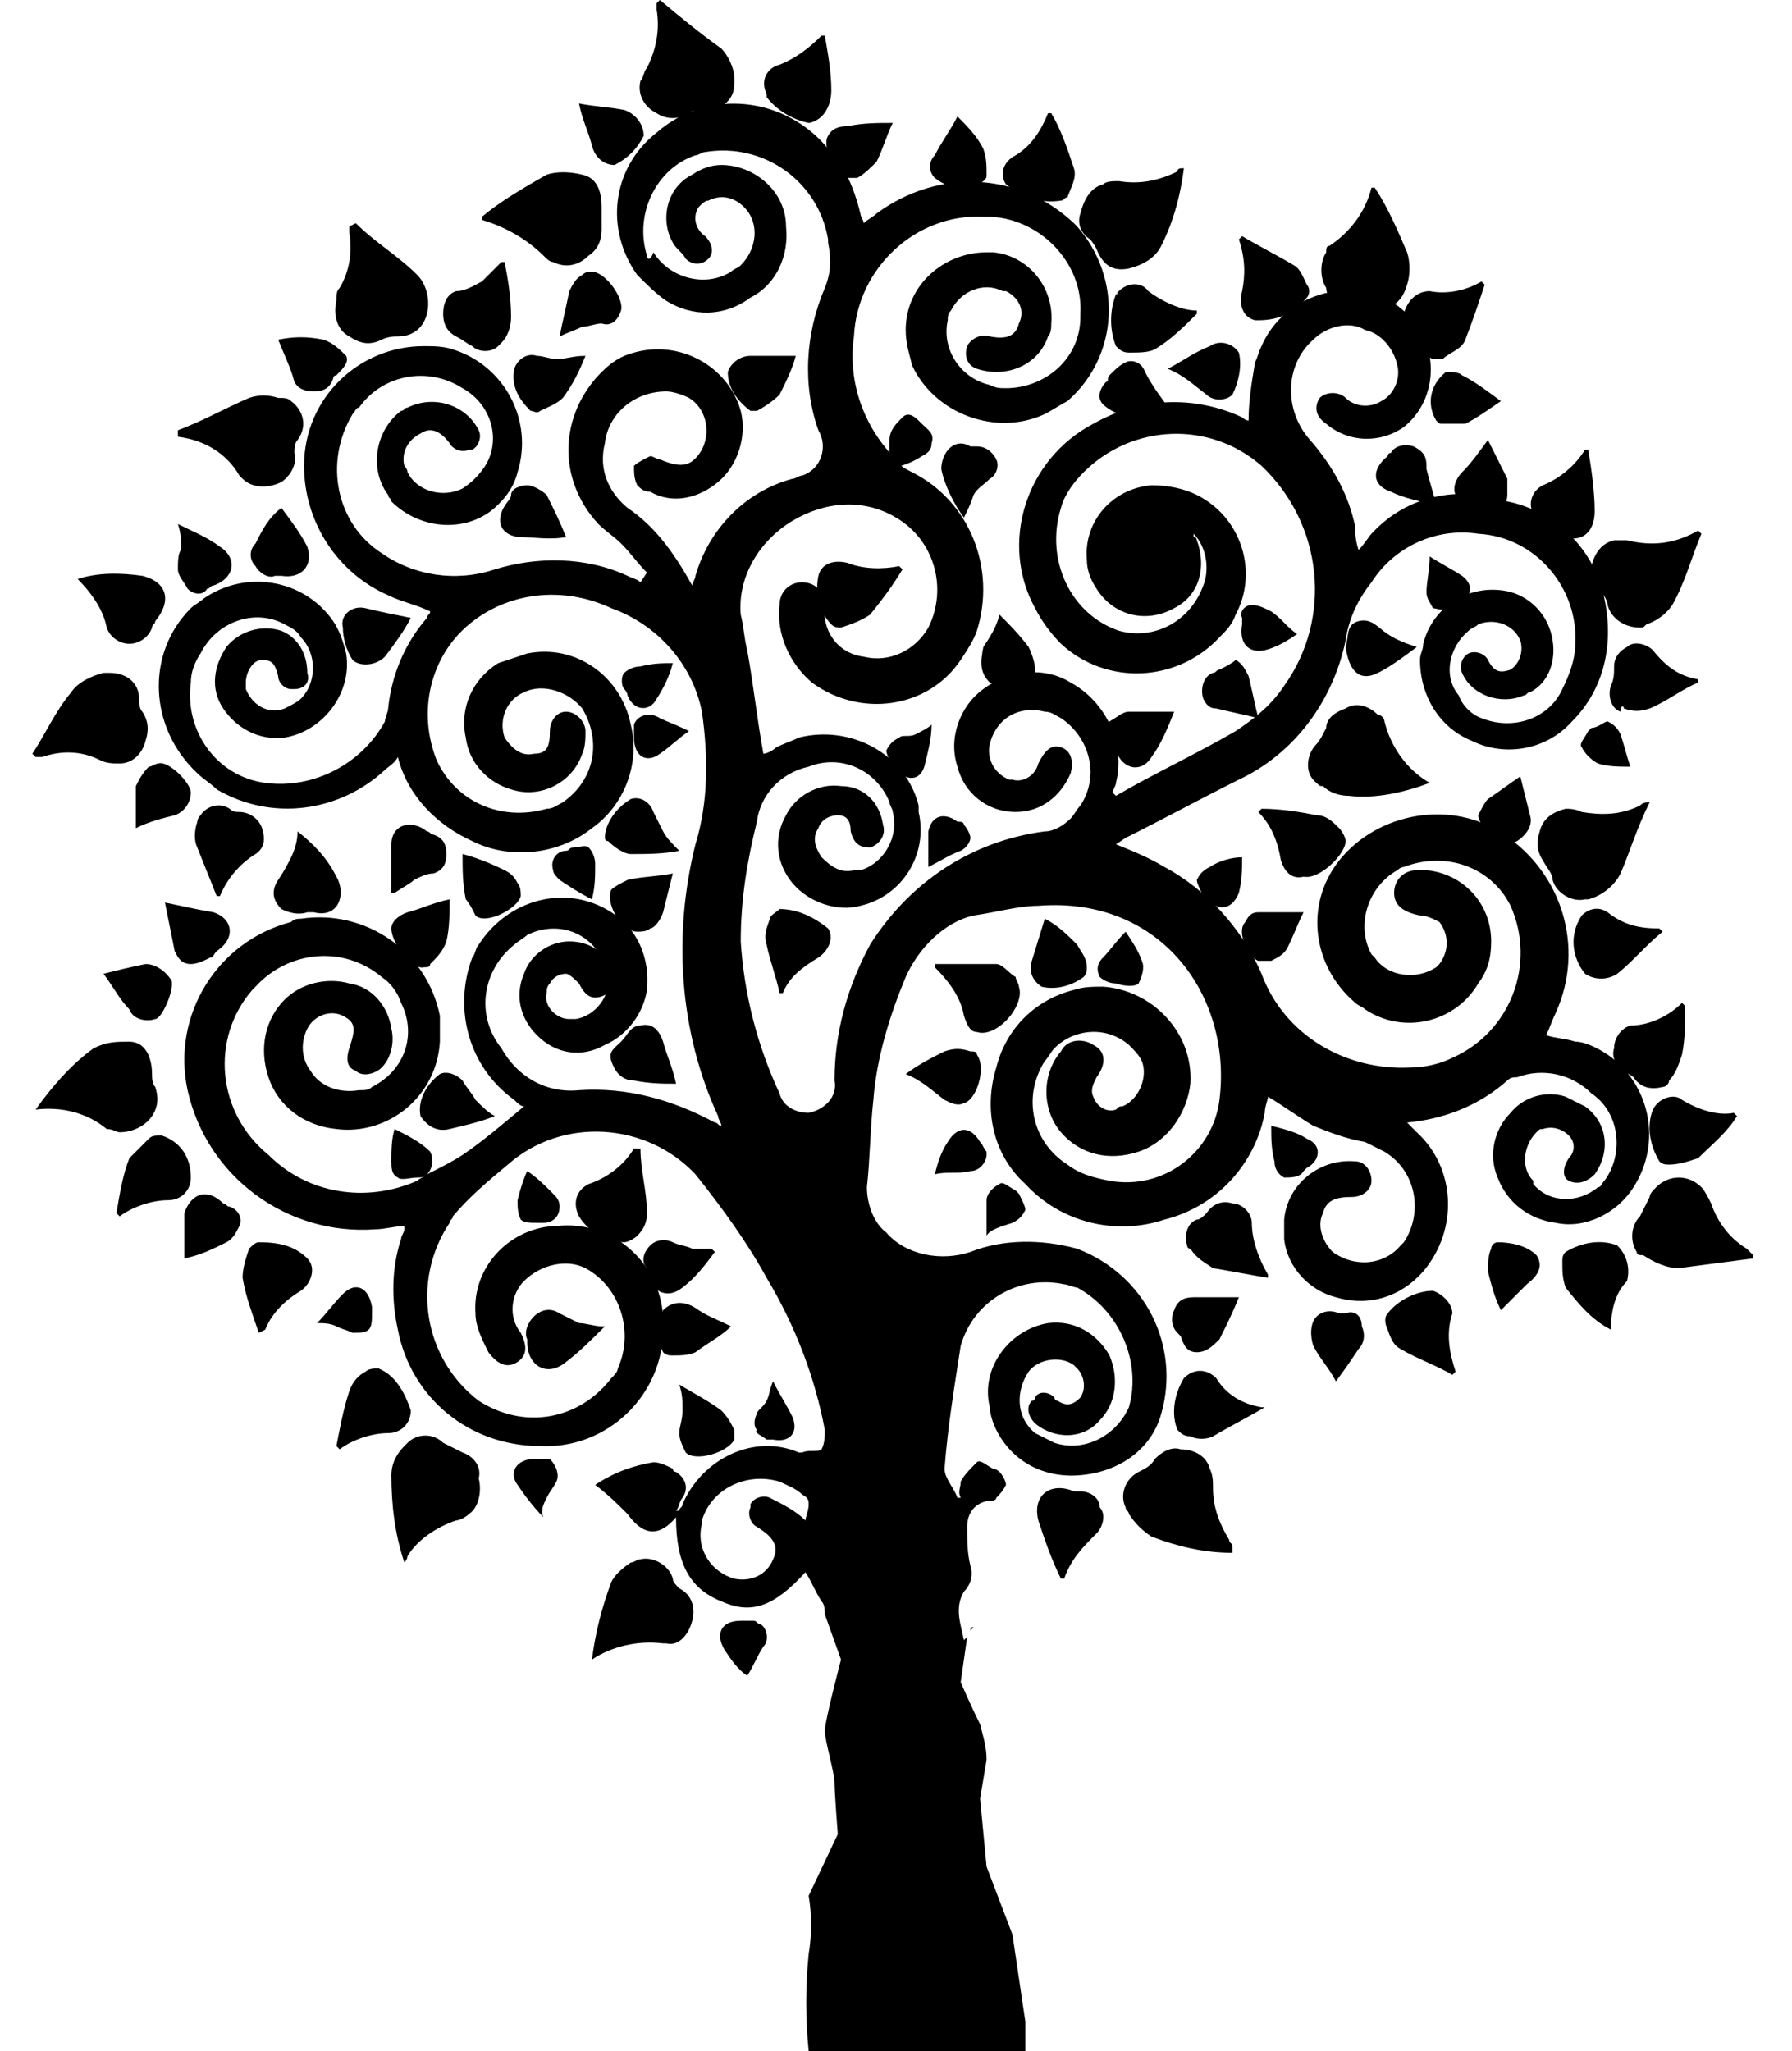 <svg xmlns="http://www.w3.org/2000/svg" xmlns:xlink="http://www.w3.org/1999/xlink" id="Layer_1" x="0px" y="0px" viewBox="0 0 55.4 63.4" style="enable-background:new 0 0 55.4 63.4;" xml:space="preserve"><style type="text/css">	.st0{clip-path:url(#SVGID_2_);}</style><g>	<defs>		<rect id="SVGID_1_" x="1" width="169" height="63.4"></rect>	</defs>	<clipPath id="SVGID_2_">		<use xlink:href="#SVGID_1_" style="overflow:visible;"></use>	</clipPath>	<g id="Group_1" class="st0">		<path id="Path_1" d="M3.1,23.5c0.2,0.1,0.4,0.1,0.6,0.1c0.4,0,0.7-0.3,0.8-0.7c0.1-0.3,0.1-0.6-0.1-0.9c-0.1-0.1-0.1-0.3-0.1-0.4   c0-0.5-0.4-0.8-0.9-0.8c-0.1,0-0.2,0-0.2,0c-0.4,0.1-0.8,0.3-1,0.6C1.7,22,1.4,22.7,1,23.3l0.1,0.1c0.1,0,0.1,0,0.2,0   C1.9,23.2,2.5,23.2,3.1,23.5"></path>		<path id="Path_2" d="M33.9,7.7c0.2,0.5,0.5,0.7,1,0.6c0.4-0.1,0.8-0.3,1-0.7c0.4-0.8,0.6-1.6,0.7-2.4c-0.1,0-0.2,0-0.2,0.1   c-0.6,0.3-1.2,0.4-1.8,0.3c-0.2,0-0.4,0-0.5,0.1c-0.4,0.1-0.6,0.5-0.7,0.9c-0.1,0.3,0,0.6,0.3,0.8C33.7,7.4,33.8,7.5,33.9,7.7"></path>		<path id="Path_3" d="M20.3,3.5c0.3,0.2,0.7,0.2,1,0c0.1-0.1,0.3-0.1,0.5-0.1c0.5,0,0.9-0.3,0.9-0.8c0-0.1,0-0.2,0-0.2   c0-0.3-0.2-0.7-0.4-0.9C21.6,1,21,0.5,20.4,0l-0.1,0.1c0,0.1,0,0.1,0,0.2c0.1,0.6,0,1.2-0.3,1.8c-0.1,0.1-0.1,0.3-0.2,0.4   C19.7,2.9,19.9,3.3,20.3,3.5"></path>		<path id="Path_4" d="M48.4,25c-0.4,0.1-0.7,0.3-0.8,0.7c-0.1,0.3-0.1,0.6,0.1,0.9c0.1,0.2,0.3,0.4,0.3,0.6c0.1,0.4,0.6,0.7,1,0.6   c0,0,0.1,0,0.1,0c0.4-0.1,0.8-0.4,1-0.8c0.3-0.7,0.5-1.4,0.9-2.2c-0.1,0-0.2,0-0.3,0.1c-0.6,0.3-1.2,0.3-1.8,0.2   C48.7,25,48.5,25,48.4,25"></path>		<path id="Path_5" d="M44.2,24.2c-0.7-0.4-1.2-1.1-1.4-1.9c0-0.1-0.1-0.2-0.2-0.2c-0.3-0.3-0.7-0.4-1-0.2c-0.3,0.1-0.6,0.3-0.6,0.6   c-0.1,0.2-0.2,0.4-0.3,0.5c-0.3,0.3-0.4,0.9,0,1.2c0.1,0.1,0.1,0.1,0.2,0.1c0.2,0.2,0.5,0.3,0.8,0.3   C42.5,24.7,43.4,24.5,44.2,24.2"></path>		<path id="Path_6" d="M21.4,50.1c0.1-0.4,0-0.8-0.4-1c-0.1-0.1-0.2-0.2-0.2-0.3c-0.1-0.4-0.6-0.7-1-0.6c-0.1,0-0.2,0.1-0.3,0.1   c-0.3,0.2-0.5,0.4-0.6,0.6c-0.3,0.8-0.5,1.6-0.6,2.4c0.6-0.4,1.4-0.6,2.2-0.5c0,0,0.1,0,0.1,0C21,50.9,21.3,50.5,21.4,50.1"></path>		<path id="Path_7" d="M41.7,9.3c0.1,0,0.3,0,0.4,0.1c0.7,0.3,1.2,0.1,1.4-0.6c0.1-0.3,0.1-0.7,0-1c-0.3-0.7-0.6-1.4-1-2l-0.1,0   c-0.2,0.8-0.7,1.4-1.3,1.8c-0.1,0-0.1,0.1-0.1,0.2c-0.2,0.3-0.2,0.8,0,1.1C41,9.2,41.3,9.4,41.7,9.3"></path>		<path id="Path_8" d="M38.1,47.8c0-0.1-0.1-0.1-0.1-0.2c-0.3-0.5-0.5-1-0.5-1.6c0-0.2,0-0.4-0.1-0.6c-0.1-0.4-0.5-0.6-0.9-0.6   c-0.3-0.1-0.6,0.1-0.8,0.3c-0.1,0.2-0.3,0.3-0.5,0.4c-0.4,0.2-0.6,0.7-0.4,1.1c0,0.1,0.1,0.1,0.1,0.2c0.2,0.3,0.4,0.5,0.7,0.7   c0.8,0.3,1.6,0.5,2.5,0.5C38.1,47.9,38.1,47.8,38.1,47.8"></path>		<path id="Path_9" d="M16.8,7.9C16.9,8,17,8.1,17.1,8.1c0.4,0.2,0.8,0.1,1.1-0.2c0.3-0.2,0.4-0.5,0.4-0.8c0-0.2,0-0.4,0-0.7   C18.6,6,18.5,5.5,18,5.4c-0.4-0.1-0.8-0.1-1.1,0c-0.7,0.4-1.4,0.8-2,1.3l0,0.1C15.6,7,16.3,7.4,16.8,7.9"></path>		<path id="Path_10" d="M54,38.6c-0.5-0.3-0.9-0.8-1.1-1.4c-0.1-0.2-0.2-0.4-0.3-0.5c-0.4-0.4-1-0.4-1.4,0C51.1,36.8,51,36.9,51,37   c-0.1,0.2-0.2,0.4-0.3,0.6c-0.3,0.3-0.3,0.8-0.1,1.1c0,0.1,0.1,0.1,0.2,0.1c0.3,0.2,0.7,0.4,1.1,0.4c0.8-0.1,1.5-0.2,2.3-0.3   l0-0.1C54.1,38.7,54,38.6,54,38.6"></path>		<path id="Path_11" d="M49.5,18.3c0.1,0.1,0.2,0.3,0.2,0.4c0.1,0.4,0.5,0.7,1,0.7c0.1,0,0.1,0,0.2-0.1c0.3-0.1,0.6-0.3,0.8-0.6   c0.4-0.7,0.6-1.5,0.9-2.2l-0.1-0.1c-0.7,0.4-1.4,0.5-2.2,0.3c-0.1,0-0.3,0-0.4,0c-0.4,0.1-0.6,0.4-0.7,0.8   C49.2,17.8,49.3,18.1,49.5,18.3"></path>		<path id="Path_12" d="M7.4,14.7c0,0,0.1,0.1,0.1,0.1c0.3,0.3,0.8,0.3,1.2,0.1C9,14.7,9.2,14.3,9.1,14c0-0.1,0-0.3,0.1-0.4   c0.3-0.4,0.2-0.9-0.2-1.2c-0.1-0.1-0.2-0.1-0.4-0.1c-0.3-0.1-0.6-0.1-0.9,0c-0.7,0.3-1.4,0.7-2.2,1l0,0.2C6.3,13.6,7,14,7.4,14.7"></path>		<path id="Path_13" d="M4.7,34.5c0.2-0.3,0.2-0.6,0.1-0.9c-0.1-0.1-0.1-0.3-0.1-0.4c0-0.5-0.2-1-0.7-1c-0.4,0-0.7,0-1.1,0.2   c-0.7,0.5-1.3,1.2-1.8,1.9c0.8-0.1,1.6,0.1,2.2,0.6C3.5,34.9,3.6,35,3.7,35C4.1,35,4.5,34.8,4.7,34.5"></path>		<path id="Path_14" d="M14.3,44.9c-0.2-0.1-0.4-0.2-0.6-0.3c-0.3-0.3-0.8-0.3-1.1,0c0,0,0,0-0.1,0.1c-0.2,0.2-0.4,0.5-0.4,0.9   c0,0.9,0.1,1.8,0.4,2.7c0.1-0.1,0.1-0.2,0.1-0.2c0.3-0.5,0.9-0.9,1.5-1.1c0.1,0,0.3-0.1,0.4-0.2c0.3-0.2,0.4-0.7,0.3-1.1   C14.9,45.3,14.6,45,14.3,44.9"></path>		<path id="Path_15" d="M10.8,10.4c0.3,0.2,0.6,0.3,1,0.1c0.2-0.1,0.4-0.1,0.5-0.1c0.5,0,0.8-0.3,0.9-0.7c0.1-0.4,0-0.9-0.3-1.2   c-0.6-0.6-1.3-1-1.9-1.6L10.8,7c0,0.1,0,0.1,0,0.2c0.1,0.6,0,1.2-0.3,1.7c-0.1,0.1-0.1,0.2-0.1,0.4C10.3,9.7,10.4,10.2,10.8,10.4"></path>		<path id="Path_16" d="M19.6,35.5c-0.3,0.5-0.8,0.9-1.4,1.1c-0.4,0.2-0.5,0.6-0.3,1c0.3,0.5,0.9,0.8,1.4,0.8c0.1,0,0.3-0.1,0.4-0.2   c0.2-0.2,0.3-0.4,0.3-0.7c0-0.7-0.2-1.3-0.2-2L19.6,35.5"></path>		<path id="Path_17" d="M47.8,16.3c0.1,0,0.2,0,0.2,0.1c0.7,0.5,1.3,0.2,1.3-0.6c0-0.6-0.1-1.3-0.2-1.9l-0.1,0   c-0.3,0.5-0.8,0.9-1.3,1.1c-0.4,0.2-0.5,0.7-0.2,1C47.5,16.1,47.6,16.2,47.8,16.3"></path>		<path id="Path_18" d="M6.8,27.7c0.2-0.5,0.6-1,1.1-1.3c0.3-0.2,0.3-0.5,0.2-0.8c-0.1-0.3-0.4-0.5-0.7-0.5c-0.1,0-0.2,0-0.3-0.1   c-0.3-0.2-0.7-0.1-0.9,0.2c-0.1,0.1-0.1,0.2-0.1,0.2C6,25.7,6,26,6.1,26.2c0.2,0.5,0.4,1,0.6,1.5L6.8,27.7"></path>		<path id="Path_19" d="M44.3,11.1c0.1,0,0.2,0,0.3,0c0.2-0.2,0.6-0.3,0.7-0.6c0.2-0.5,0.4-1.1,0.6-1.7l-0.1-0.1   c-0.5,0.3-1.1,0.4-1.6,0.3c-0.4,0-0.7,0.3-0.8,0.7c0,0,0,0,0,0C43.5,10.4,43.8,10.9,44.3,11.1"></path>		<path id="Path_20" d="M50.2,33.1c0.1,0.1,0.2,0.1,0.3,0.2c0.2,0.3,0.5,0.4,0.9,0.3c0.1,0,0.2-0.1,0.2-0.2c0.2-0.2,0.3-0.5,0.4-0.8   c0.1-0.5,0.1-1,0.1-1.5l-0.1-0.1c-0.4,0.4-1,0.7-1.6,0.7c-0.3,0.1-0.5,0.4-0.5,0.7C49.8,32.7,50,33,50.2,33.1"></path>		<path id="Path_21" d="M49,30.1c0.3,0.2,0.7,0.2,1,0c0.5-0.4,0.9-0.9,1.4-1.3l-0.1-0.1c-0.6,0-1.1-0.1-1.6-0.5   c-0.3-0.2-0.6-0.1-0.8,0.1C48.5,28.9,48.6,29.6,49,30.1"></path>		<path id="Path_22" d="M25,3.8c0.1,0,0.3-0.1,0.4-0.2c0.2-0.2,0.3-0.5,0.3-0.8c0-0.6-0.1-1.1-0.2-1.7l-0.1,0   C25,1.5,24.6,1.8,24.1,2c-0.4,0.1-0.6,0.5-0.4,0.9c0,0,0,0,0,0.1C24,3.4,24.5,3.7,25,3.8"></path>		<path id="Path_23" d="M14.1,10.4c0.2,0.1,0.3,0.2,0.5,0.3c0.2,0.2,0.6,0.2,0.8,0c0,0,0,0,0.1-0.1c0.2-0.2,0.3-0.5,0.3-0.8   c0-0.6-0.1-1.2-0.2-1.7l-0.1,0c-0.2,0.2-0.4,0.4-0.6,0.6c-0.2,0.1-0.5,0.3-0.8,0.3c-0.3,0.1-0.4,0.4-0.4,0.7   C13.7,10.1,13.9,10.3,14.1,10.4"></path>		<path id="Path_24" d="M33.4,46.1c-0.1,0-0.2,0-0.2,0c-0.7-0.3-1.3,0.1-1.1,0.9c0.2,0.6,0.4,1.2,0.7,1.8l0.1,0c0.2-0.6,0.6-1,1-1.4   c0.2-0.2,0.3-0.6,0.1-0.8C34,46.3,33.7,46.1,33.4,46.1"></path>		<path id="Path_25" d="M34.5,9.1c-0.2,0.5-0.2,1.1,0,1.6c0.1,0.1,0.2,0.2,0.4,0.2c0.3,0,0.6,0,0.8-0.1c0.5-0.3,0.9-0.7,1.3-1.1   l0-0.1c-0.5,0-1.1-0.3-1.5-0.6C35.3,8.7,34.8,8.7,34.5,9.1C34.6,9,34.6,9.1,34.5,9.1"></path>		<path id="Path_26" d="M38.4,9c-0.1,0.4,0,0.8,0.4,0.9c0,0,0.1,0,0.1,0c0.6,0,1.1-0.2,1.5-0.7c0.1-0.1,0.1-0.3,0-0.4   c-0.1-0.2-0.2-0.5-0.4-0.6c-0.5-0.3-1.1-0.6-1.6-0.9l-0.1,0.1C38.5,8,38.5,8.5,38.4,9"></path>		<path id="Path_27" d="M50,38.5c-0.5-0.2-1.1-0.1-1.6,0.2c-0.1,0.1-0.1,0.2-0.1,0.3c0,0.3,0,0.5,0.1,0.8c0.4,0.5,0.8,1,1.4,1.3   c0-0.5,0.1-1.1,0.5-1.5C50.4,39.2,50.3,38.8,50,38.5C50,38.6,50,38.5,50,38.5"></path>		<path id="Path_28" d="M51.1,34.3c-0.2,0.5-0.1,1.1,0.2,1.6c0.1,0.1,0.2,0.1,0.3,0.1c0.3,0,0.6-0.1,0.9-0.2   c0.4-0.4,0.9-0.8,1.2-1.3l-0.1-0.1c-0.5,0.1-1.1-0.1-1.6-0.4C51.8,33.8,51.3,33.9,51.1,34.3C51.1,34.3,51.1,34.3,51.1,34.3"></path>		<path id="Path_29" d="M41.6,26c0-0.1-0.1-0.3-0.2-0.4c-0.2-0.2-0.4-0.4-0.7-0.4C40.2,25.1,39.6,25,39,25l-0.1,0.1   c0.4,0.4,0.6,0.9,0.7,1.5c0.1,0.3,0.3,0.6,0.7,0.5C40.8,27.2,41.6,26.4,41.6,26"></path>		<path id="Path_30" d="M44.3,39.9c-0.5,0-1.1,0.3-1.4,0.7c-0.1,0.1-0.1,0.3,0,0.5c0.1,0.3,0.2,0.5,0.4,0.6c0.5,0.3,1.1,0.5,1.6,0.8   l0.1-0.1c-0.2-0.6-0.3-1.2-0.1-1.8C44.9,40.3,44.6,40,44.3,39.9"></path>		<path id="Path_31" d="M8.2,41.1c0.2-0.5,0.6-0.9,1.1-1.2c0.3-0.2,0.5-0.7,0.2-1c0,0,0,0,0,0c-0.4-0.4-0.9-0.5-1.5-0.5   c-0.1,0-0.2,0.1-0.3,0.2c-0.1,0.3-0.2,0.6-0.2,0.9c0.1,0.6,0.3,1.1,0.5,1.7L8.2,41.1"></path>		<path id="Path_32" d="M39,43.5c-0.6-0.1-1.1-0.4-1.4-0.9c-0.3-0.3-0.7-0.3-1,0c-0.3,0.5-0.4,1.1-0.2,1.6c0.1,0.1,0.2,0.2,0.4,0.2   c0.2,0.1,0.5,0.1,0.7,0c0.5-0.3,1.1-0.6,1.6-0.9L39,43.5"></path>		<path id="Path_33" d="M50.2,21.9c0.3,0.1,0.5,0.1,0.8,0c0.5-0.2,1-0.6,1.5-0.8l0-0.1c-0.6-0.1-1-0.4-1.4-0.9   c-0.2-0.2-0.6-0.3-0.8-0.1c-0.2,0.1-0.4,0.3-0.4,0.6c0,0.2,0,0.4-0.1,0.6c-0.1,0.3,0,0.7,0.3,0.8C50.1,21.8,50.2,21.8,50.2,21.9"></path>		<path id="Path_34" d="M25.7,19.3c0.1,0.1,0.2,0.1,0.3,0.1c0.3-0.1,0.6-0.2,0.9-0.4c0.4-0.5,0.7-0.9,1-1.4l-0.1-0.1   c-0.5,0.1-1.1,0.1-1.6-0.1c-0.4-0.1-0.8,0-0.9,0.4C25.2,18.3,25.3,18.9,25.7,19.3"></path>		<path id="Path_35" d="M32.8,6.2c0.1,0,0.1-0.1,0.2-0.1c0.1-0.3,0.3-0.6,0.2-0.9c-0.2-0.6-0.4-1.2-0.7-1.7l-0.1,0   c-0.2,0.5-0.5,1-1,1.3C31,5,30.9,5.4,31.1,5.7C31.6,6.1,32.2,6.3,32.8,6.2"></path>		<path id="Path_36" d="M38.7,37.8c0-0.3-0.3-0.6-0.6-0.6c-0.3-0.1-0.6,0-0.8,0.3c-0.1,0.1-0.2,0.2-0.3,0.2   c-0.3,0.1-0.4,0.5-0.3,0.8c0,0,0,0.1,0.1,0.1c0.2,0.3,0.4,0.4,0.7,0.6c0.6,0.1,1.1,0.2,1.7,0.3l0-0.1   C38.9,38.9,38.7,38.3,38.7,37.8"></path>		<path id="Path_37" d="M5,35.1c-0.2,0-0.3,0-0.4,0.1c-0.2,0.2-0.4,0.4-0.6,0.6c-0.2,0.5-0.3,1.1-0.4,1.7l0.1,0.1   c0.4-0.3,1-0.5,1.5-0.5c0.4,0,0.7-0.3,0.7-0.7c0,0,0,0,0,0C5.9,35.8,5.6,35.3,5,35.1"></path>		<path id="Path_38" d="M11.7,42.3c-0.1,0-0.3,0-0.4,0.1c-0.2,0.1-0.4,0.3-0.5,0.6c-0.2,0.6-0.3,1.2-0.4,1.7l0.1,0.1   c0.4-0.3,1-0.5,1.5-0.5c0.4,0,0.7-0.3,0.7-0.7c0,0,0,0,0,0C12.5,43,12.2,42.5,11.7,42.3"></path>		<path id="Path_39" d="M30.2,31.9c0.6,0.2,1.5-0.8,1.3-1.4c0-0.1-0.1-0.2-0.1-0.3c-0.2-0.1-0.4-0.4-0.6-0.4c-0.6,0-1.2,0-1.9,0   l0,0.1c0.4,0.4,0.8,0.9,0.9,1.5C29.9,31.7,30,31.9,30.2,31.9"></path>		<path id="Path_40" d="M3.3,19.4c0.1,0.3,0.4,0.5,0.7,0.5c0.3,0,0.6-0.2,0.7-0.5c0-0.1,0.1-0.1,0.1-0.2c0.5-0.6,0.4-1.2-0.4-1.4   c-0.7-0.1-1.4-0.1-2,0.1C2.9,18.4,3.2,18.9,3.3,19.4"></path>		<path id="Path_41" d="M24.1,28.1c-0.1,0.1-0.3,0.2-0.3,0.3c-0.1,0.3-0.2,0.5-0.1,0.8c0.1,0.5,0.3,1,0.4,1.5l0.1,0   c0.2-0.5,0.6-0.8,1.1-1.1c0.3-0.2,0.5-0.6,0.3-0.9c0,0,0,0,0,0C25.1,28.3,24.6,28.1,24.1,28.1"></path>		<path id="Path_42" d="M9.5,28.2c0.1,0,0.2,0,0.2,0c0.8,0.2,1-0.6,0.7-1.1c-0.3-0.6-0.7-1-1.2-1.4c0,0.3-0.1,0.6-0.2,0.8   c-0.1,0.2-0.2,0.4-0.4,0.7c-0.2,0.3-0.2,0.6,0.1,0.9C8.9,28.2,9.2,28.3,9.5,28.2"></path>		<path id="Path_43" d="M16.3,41.5c0,0.7,0.6,1.1,1.2,0.6c0.4-0.3,0.8-0.7,1.2-1.1L18.6,41c-0.2,0-0.5-0.1-0.7-0.1   c-0.2-0.1-0.4-0.2-0.6-0.3c-0.3-0.2-0.6-0.1-0.8,0.1c-0.2,0.2-0.3,0.5-0.2,0.7C16.3,41.4,16.3,41.4,16.3,41.5"></path>		<path id="Path_44" d="M20,39.3c0.1,0.6,0.6,0.9,1.1,0.5c0.4-0.3,0.7-0.7,1-1.1l-0.1-0.1c-0.2,0-0.4,0-0.6,0   c-0.2-0.1-0.4-0.1-0.6-0.2c-0.2-0.1-0.5-0.1-0.7,0.1c-0.2,0.2-0.3,0.5-0.1,0.7C20,39.2,20,39.2,20,39.3"></path>		<path id="Path_45" d="M13.6,33.2c-0.4,0.3-0.7,0.8-0.6,1.3c0.2,0.3,0.5,0.5,0.9,0.4c0.4-0.1,0.9-0.2,1.4-0.4   c-0.2-0.1-0.4-0.3-0.6-0.5c-0.1-0.2-0.3-0.4-0.4-0.6C14.1,33.2,13.8,33.1,13.6,33.2"></path>		<path id="Path_46" d="M12.8,27.2c0.2-0.1,0.4-0.2,0.6-0.2c0.3-0.1,0.4-0.3,0.4-0.6c0-0.3-0.1-0.5-0.4-0.6c-0.1,0-0.1-0.1-0.2-0.1   c-0.5-0.4-1.1-0.2-1.1,0.4c0,0.5,0,1,0,1.5h0.1C12.5,27.4,12.7,27.3,12.8,27.2"></path>		<path id="Path_47" d="M20.5,28.2c0.1-0.4,0.2-0.8,0.3-1.2c-0.5,0.1-1,0.1-1.4,0.2c-0.2,0.1-0.4,0.2-0.5,0.3   c-0.2,0.4,0.3,1.3,0.8,1.3c0.1,0,0.3,0,0.4-0.1C20.2,28.7,20.4,28.5,20.5,28.2"></path>		<path id="Path_48" d="M37.3,12.2c0.2,0.2,0.6,0.2,0.8,0c0.2-0.4,0.3-0.9,0.2-1.3c-0.2-0.3-0.6-0.4-0.9-0.2   c-0.5,0.2-0.9,0.5-1.3,0.7C36.6,11.6,36.9,11.9,37.3,12.2"></path>		<path id="Path_49" d="M44.7,11.5c-0.5,0.4-0.6,1-0.3,1.5c0.1,0.1,0.1,0.1,0.2,0.1c0.2,0,0.5,0,0.7,0c0.4-0.2,0.8-0.5,1.1-0.7   c-0.4-0.3-0.8-0.6-1.2-0.8C45.1,11.5,44.9,11.5,44.7,11.5"></path>		<path id="Path_50" d="M30.4,5.6c0.1-0.1,0.1-0.1,0.1-0.2c0-0.3,0-0.5-0.1-0.8c-0.2-0.4-0.5-0.7-0.8-1c-0.2,0.4-0.5,0.8-0.7,1.2   c-0.2,0.2-0.2,0.5,0,0.7C29.4,5.9,30,5.9,30.4,5.6"></path>		<path id="Path_51" d="M5.5,17.6c0,0.2,0.2,0.4,0.3,0.6c0.2,0.2,0.5,0.2,0.6,0c0.1,0,0.1-0.1,0.2-0.1c0.6-0.2,0.8-0.8,0.2-1.2   c-0.4-0.3-0.9-0.5-1.3-0.7c0.1,0.3,0.1,0.5,0.1,0.8C5.5,17.1,5.5,17.4,5.5,17.6"></path>		<path id="Path_52" d="M34.5,23.2c0.2,0.6,0.8,0.7,1.1,0.2c0.3-0.4,0.5-0.9,0.7-1.4c-0.5,0-1,0-1.4,0c-0.2,0-0.4,0.2-0.6,0.3   c-0.2,0.2-0.1,0.5,0,0.6C34.4,23.1,34.4,23.2,34.5,23.2"></path>		<path id="Path_53" d="M16.3,15c-0.2,0-0.5,0.1-0.5,0.3c0,0.1-0.1,0.2-0.1,0.2c-0.4,0.5-0.3,1,0.3,1.1c0.5,0,1,0.1,1.5,0   c-0.2-0.5-0.4-0.9-0.6-1.3C16.8,15.2,16.5,15,16.3,15"></path>		<path id="Path_54" d="M11.9,20.3c0.3-0.4,0.6-0.8,0.8-1.2c-0.5-0.1-1-0.2-1.4-0.3c-0.4-0.1-0.8,0.2-0.7,0.6c0,0.3,0.1,0.7,0.3,1   C11.1,20.6,11.6,20.6,11.9,20.3"></path>		<path id="Path_55" d="M19.2,9.6c0.1-0.4-0.5-1.2-0.9-1.2c-0.1,0-0.2,0-0.3,0.1c-0.2,0.1-0.3,0.3-0.4,0.5c-0.1,0.5-0.2,0.9-0.3,1.4   c0.2-0.1,0.5-0.2,0.7-0.3c0.2,0,0.4-0.1,0.6-0.1C18.9,10.1,19.1,9.9,19.2,9.6"></path>		<path id="Path_56" d="M25.6,4.2c-0.2,0.3,0.2,1.2,0.6,1.3c0.1,0,0.2,0,0.3,0c0.2-0.1,0.4-0.3,0.6-0.5c0.2-0.4,0.3-0.8,0.5-1.2   c-0.5,0-0.9,0-1.4,0.1C25.9,3.9,25.7,4,25.6,4.2"></path>		<path id="Path_57" d="M7.9,16.8c-0.2,0.2-0.2,0.5,0,0.7c0.1,0.2,0.4,0.4,0.6,0.3c0.1,0,0.1,0,0.2,0c0.6,0.1,1-0.3,0.8-0.9   c-0.2-0.4-0.5-0.8-0.8-1.2C8.3,16,8.1,16.4,7.9,16.8"></path>		<path id="Path_58" d="M23.2,12.7c0.1,0,0.1,0,0.2,0c0.2-0.1,0.5-0.3,0.7-0.5c0.2-0.4,0.4-0.8,0.5-1.2C24,11,23.6,11,23.2,11   c-0.3,0-0.6,0.2-0.7,0.5C22.5,12,22.8,12.4,23.2,12.7"></path>		<path id="Path_59" d="M30.6,21.1c0.4,0.2,0.9,0.1,1.3-0.1c0.1-0.1,0.1-0.2,0.1-0.3c0-0.2-0.1-0.5-0.2-0.7c-0.3-0.4-0.6-0.7-0.9-1   c-0.1,0.4-0.3,0.7-0.5,1C30.3,20.5,30.3,20.8,30.6,21.1"></path>		<path id="Path_60" d="M29.2,34c0.2,0.1,0.4,0.2,0.6,0.1c0.4-0.1,0.7-1.1,0.4-1.5c0-0.1-0.1-0.1-0.2-0.1c-0.3-0.1-0.5-0.1-0.8,0   c-0.4,0.2-0.8,0.4-1.2,0.7C28.5,33.4,28.8,33.7,29.2,34"></path>		<path id="Path_61" d="M14.7,28.3c0.3,0.3,1.3-0.2,1.4-0.6c0-0.1,0-0.3-0.1-0.4c-0.1-0.2-0.2-0.3-0.4-0.4c-0.4-0.2-0.9-0.4-1.3-0.5   c0,0.5,0,0.9,0.1,1.4C14.5,27.9,14.6,28.1,14.7,28.3"></path>		<path id="Path_62" d="M13.1,29.9c0.1,0,0.2,0,0.2-0.1c0.2-0.2,0.4-0.4,0.5-0.7c0.1-0.4,0.1-0.9,0.1-1.3c-0.5,0.1-0.9,0.3-1.3,0.4   c-0.3,0.1-0.5,0.3-0.5,0.5C12.1,29.2,12.8,30,13.1,29.9"></path>		<path id="Path_63" d="M5.7,38.9c0.5-0.1,0.9-0.3,1.3-0.5c0.2-0.1,0.3-0.3,0.4-0.5c0.1-0.2,0-0.5-0.3-0.6c-0.1,0-0.1-0.1-0.2-0.1   c-0.5-0.5-1-0.3-1.2,0.3C5.7,38,5.7,38.5,5.7,38.9"></path>		<path id="Path_64" d="M30.8,14.2c-0.1-0.2-0.3-0.4-0.6-0.4c-0.1,0-0.2,0-0.2,0c-0.5-0.3-0.9,0.2-0.9,0.7c0.1,0.5,0.4,1.1,0.7,1.5   c0.1-0.2,0.2-0.4,0.3-0.7c0.1-0.2,0.3-0.3,0.5-0.5C30.8,14.7,30.9,14.4,30.8,14.2"></path>		<path id="Path_65" d="M17.2,11.1c-0.2,0-0.4-0.1-0.6-0.1c-0.3-0.1-0.6,0.1-0.7,0.4c-0.1,0.5,0.1,0.9,0.5,1.3c0.1,0,0.2,0.1,0.3,0   c0.2-0.1,0.5-0.2,0.7-0.4c0.3-0.4,0.5-0.8,0.7-1.3C17.7,11,17.5,11.1,17.2,11.1"></path>		<path id="Path_66" d="M21,44.3c0,0.2,0.1,0.4,0.2,0.6c0.3,0.3,1.3,0,1.5-0.4c0-0.1,0-0.2,0-0.3c-0.1-0.2-0.2-0.4-0.4-0.6   c-0.4-0.3-0.8-0.5-1.3-0.8c0.1,0.3,0.1,0.5,0.1,0.8C21.1,43.9,21,44.1,21,44.3"></path>		<path id="Path_67" d="M19.2,32.2c-0.2,0.2-0.4,0.3-0.3,0.6c0.1,0.3,0.3,0.6,0.7,0.6c0.5,0.1,0.9,0.1,1.3,0.1   c-0.1-0.5-0.3-0.9-0.4-1.3c-0.1-0.3-0.3-0.6-0.7-0.5C19.5,31.7,19.4,32,19.2,32.2"></path>		<path id="Path_68" d="M5.3,30.3c-0.2-0.3-0.5-0.5-0.8-0.5c-0.5,0.1-0.9,0.2-1.3,0.3c0.3,0.4,0.5,0.8,0.8,1.1   c0.1,0.3,0.5,0.4,0.8,0.3C5,31.5,5.4,30.6,5.3,30.3"></path>		<path id="Path_69" d="M20.5,40.5c-0.2,0.4-0.2,0.9,0,1.3c0.1,0.1,0.2,0.1,0.3,0.1c0.2,0,0.5,0,0.7-0.1c0.4-0.3,0.8-0.5,1.1-0.8   c-0.4-0.2-0.7-0.3-1-0.5C21.2,40.2,20.8,40.2,20.5,40.5"></path>		<path id="Path_70" d="M45.2,14.6c-0.2,0.2-0.3,0.5-0.2,0.7c0.3,0.5,0.9,0.6,1.4,0.4c0.1-0.1,0.2-0.2,0.2-0.4c0-0.2,0-0.4,0-0.5   c-0.2-0.4-0.4-0.8-0.6-1.2C45.7,14,45.5,14.3,45.2,14.6"></path>		<path id="Path_71" d="M34.8,11.2c-0.2,0.1-0.3,0.2-0.5,0.4c-0.1,0.1,0,0.2-0.1,0.2c-0.2,0.2-0.3,0.5-0.1,0.7   c0.2,0.2,0.5,0.3,0.7,0.4c0.5,0,0.9-0.1,1.4-0.2c-0.3-0.4-0.6-0.8-0.8-1.2C35.3,11.2,35,11.1,34.8,11.2"></path>		<path id="Path_72" d="M36.5,41.3c0.1,0.3,0.2,0.5,0.5,0.5c0.3,0,0.5-0.2,0.7-0.4c0.2-0.4,0.4-0.8,0.6-1.3c-0.5,0-1,0-1.4,0   c-0.3,0-0.5,0.1-0.6,0.4c-0.1,0.2-0.1,0.5,0.1,0.7C36.4,41.2,36.5,41.3,36.5,41.3"></path>		<path id="Path_73" d="M5.4,29.4c0.1,0.2,0.2,0.4,0.5,0.4c0.2,0,0.4-0.1,0.6-0.2c0.1,0,0.1-0.1,0.2-0.2c0.6-0.4,0.5-1-0.1-1.2   C6,28.1,5.6,28,5.1,27.9C5.2,28.4,5.3,28.9,5.4,29.4"></path>		<path id="Path_74" d="M33.5,30.2c0.1-0.1,0.1-0.2,0.1-0.3c0-0.3-0.2-0.5-0.3-0.7c-0.3-0.3-0.6-0.6-1-0.8l-0.4,1.3   c-0.1,0.3,0,0.6,0.3,0.8C32.6,30.6,33.1,30.5,33.5,30.2"></path>		<path id="Path_75" d="M18.7,25.9c0,0,0,0.1,0.1,0.1c0.2,0.2,0.5,0.4,0.7,0.4c0.5,0,1,0,1.5-0.1c-0.2-0.2-0.4-0.4-0.5-0.6   c-0.1-0.2-0.2-0.4-0.3-0.6c-0.1-0.3-0.4-0.5-0.7-0.4C19,25,18.7,25.5,18.7,25.9"></path>		<path id="Path_76" d="M19,5.1c0.4-0.2,0.7-0.5,0.9-0.9c0-0.4-0.3-0.7-0.6-0.8c-0.5-0.1-0.9-0.1-1.4-0.2c0.1,0.5,0.3,0.9,0.4,1.3   C18.4,4.9,18.7,5.1,19,5.1"></path>		<path id="Path_77" d="M4.9,23.6c-0.1,0-0.2,0.1-0.3,0.1c-0.2,0.2-0.3,0.4-0.4,0.6c0,0.4,0,0.9,0,1.3c0.4-0.2,0.8-0.3,1.2-0.4   c0.3-0.1,0.5-0.4,0.5-0.7C5.9,24.2,5.2,23.5,4.9,23.6"></path>		<path id="Path_78" d="M9.7,12.1c0.3,0,0.5-0.1,0.6-0.4c0-0.1,0.1-0.1,0.1-0.1c0.2-0.2,0.4-0.4,0.3-0.6c-0.2-0.2-0.4-0.4-0.7-0.5   c-0.5-0.1-0.9-0.1-1.4,0c0.2,0.5,0.4,0.9,0.5,1.3C9.2,12,9.4,12.1,9.7,12.1"></path>		<path id="Path_79" d="M46.3,38.4c-0.1,0-0.2,0.1-0.2,0.2C46,38.8,46,39.1,46,39.3c0.1,0.4,0.2,0.8,0.4,1.2   c0.3-0.3,0.5-0.5,0.8-0.8c0.4-0.3,0.5-0.6,0.3-0.9C47.2,38.5,46.7,38.4,46.3,38.4"></path>		<path id="Path_80" d="M41.6,40.6c-0.1,0-0.1,0-0.2,0c-0.2-0.1-0.5-0.1-0.7,0.1c-0.2,0.2-0.2,0.6-0.1,0.9c0.2,0.4,0.5,0.7,0.7,1.1   c0.3-0.4,0.5-0.7,0.7-1c0.2-0.2,0.2-0.5,0.1-0.7C42.1,40.6,41.8,40.5,41.6,40.6"></path>		<path id="Path_81" d="M37.7,20.7c-0.1,0-0.1,0.1-0.2,0.1c-0.3,0.1-0.4,0.5-0.3,0.8c0.1,0.2,0.2,0.3,0.4,0.3   c0.4,0.1,0.9,0.2,1.3,0.3c-0.1-0.4-0.2-0.9-0.3-1.3c-0.1-0.2-0.2-0.4-0.4-0.5C38.1,20.5,37.9,20.6,37.7,20.7"></path>		<path id="Path_82" d="M46,24.7c-0.1,0.1-0.2,0.3-0.3,0.5c0,0.4,0.9,1,1.2,0.8c0.3-0.2,0.5-0.5,0.4-0.8c-0.1-0.4-0.2-0.8-0.3-1.2   C46.7,24.2,46.3,24.5,46,24.7"></path>		<path id="Path_83" d="M42.6,20.8c0.4-0.2,0.8-0.5,1.2-0.8c-0.3-0.1-0.6-0.2-0.9-0.4c-0.3-0.2-0.5-0.5-0.9-0.4s-0.3,0.5-0.4,0.8   C41.7,20.7,42,21.1,42.6,20.8"></path>		<path id="Path_84" d="M43.7,13.8c-0.3-0.1-0.6,0-0.7,0.2c0,0-0.1,0-0.1,0.1c-0.5,0.4-0.5,0.9,0.1,1.1c0.4,0.2,0.9,0.3,1.4,0.4   c-0.1-0.4-0.2-0.7-0.3-1.1C44.1,14.2,44.1,14,43.7,13.8"></path>		<path id="Path_85" d="M38.9,29.7c0.1,0,0.3,0,0.4,0c0.2-0.1,0.4-0.2,0.5-0.4c0.2-0.4,0.3-0.7,0.5-1.1c-0.5,0-1,0-1.4,0   c-0.2,0-0.3,0.1-0.4,0.3C38.2,28.8,38.6,29.6,38.9,29.7"></path>		<path id="Path_86" d="M19.6,22.4c0,0.1,0,0.3,0,0.4c0,0.6,0.4,0.8,0.8,0.5c0.3-0.2,0.6-0.5,0.9-0.7c-0.4-0.2-0.7-0.3-0.9-0.4   C20.1,22,19.7,22.1,19.6,22.4"></path>		<path id="Path_87" d="M28.3,22.7c-0.2,0.1-0.4,0-0.5,0.1c-0.2,0.1-0.3,0.2-0.4,0.4c0,0.1,0.1,0.3,0.2,0.5c0,0,0.1,0.1,0.1,0.1   c0.4,0.4,0.8,0.3,0.9-0.2c0.1-0.4,0.2-0.8,0.2-1.2C28.7,22.5,28.5,22.6,28.3,22.7"></path>		<path id="Path_88" d="M23.7,44.5c0.1,0,0.1,0,0.2,0c0.5,0.1,0.8-0.2,0.6-0.7c-0.2-0.4-0.4-0.7-0.6-1.1c-0.1,0.2-0.1,0.4-0.2,0.6   c-0.1,0.2-0.3,0.3-0.3,0.4c-0.1,0.2-0.1,0.4,0,0.5C23.3,44.3,23.6,44.4,23.7,44.5"></path>		<path id="Path_89" d="M23.6,50.9c0.2-0.2,0.1-0.6-0.1-0.7c-0.1,0-0.1-0.1-0.2-0.1c-0.1,0-0.2,0-0.4,0c-0.6,0-0.8,0.4-0.5,0.9   c0.2,0.3,0.4,0.6,0.7,0.8C23.3,51.5,23.4,51.2,23.6,50.9"></path>		<path id="Path_90" d="M27.9,12.9c-0.2,0.2-0.4,0.4-0.4,0.7c0,0.3,0,0.6,0,0.9c0.4-0.1,0.7-0.2,1-0.4c0.2-0.1,0.3-0.2,0.3-0.4   c0.1-0.3-0.1-0.4-0.3-0.6S28.1,12.7,27.9,12.9"></path>		<path id="Path_91" d="M39.1,20.1c0.4-0.1,0.7-0.3,1-0.5c-0.3-0.2-0.5-0.5-0.8-0.7c-0.2-0.1-0.4-0.2-0.6-0.2   c-0.2,0-0.4,0.2-0.3,0.4c0,0,0,0,0,0c0,0.1,0,0.1,0,0.2C38.3,19.9,38.6,20.2,39.1,20.1"></path>		<path id="Path_92" d="M16,37.1c0,0.2,0,0.4,0.1,0.6c0.1,0.1,0.3,0.1,0.5,0.1c0.1,0,0.1,0,0.2,0c0.3,0,0.5-0.2,0.5-0.5   c0-0.2-0.1-0.3-0.2-0.4c-0.3-0.3-0.5-0.5-0.8-0.7C16.2,36.4,16.1,36.7,16,37.1"></path>		<path id="Path_93" d="M16.9,46.3c0.1-0.2,0.2-0.3,0.3-0.5c0.1-0.2,0-0.5-0.2-0.7c0,0-0.1,0-0.1,0c-0.1,0-0.3,0-0.4,0   c-0.5,0-0.8,0.4-0.5,0.8c0.2,0.3,0.5,0.7,0.8,1C16.7,46.7,16.8,46.5,16.9,46.3"></path>		<path id="Path_94" d="M37.4,26.8c-0.2,0.1-0.3,0.2-0.4,0.4c0,0.1,0.1,0.3,0.2,0.5c0,0,0.1,0.1,0.1,0.1c0.4,0.4,0.8,0.3,1-0.2   c0.1-0.4,0.1-0.7,0.1-1.1C38.1,26.5,37.7,26.6,37.4,26.8"></path>		<path id="Path_95" d="M17.3,27.2c0.3,0.2,0.6,0.4,1,0.6c0.1-0.4,0.1-0.7,0.1-1.1c0-0.2-0.1-0.4-0.2-0.5c-0.1-0.1-0.3,0-0.5,0   c-0.1,0-0.1,0.1-0.2,0.1c-0.3,0-0.5,0.3-0.4,0.6C17.1,27,17.2,27.1,17.3,27.2"></path>		<path id="Path_96" d="M49.2,22.5c0,0-0.1,0.1-0.1,0.1c-0.1,0.2-0.3,0.4-0.2,0.5c0.1,0.2,0.3,0.4,0.5,0.5c0.3,0.1,0.7,0.1,1,0.1   c-0.1-0.3-0.2-0.7-0.3-1c-0.1-0.2-0.2-0.3-0.4-0.4C49.6,22.3,49.4,22.5,49.2,22.5"></path>		<path id="Path_97" d="M29.7,26.3c0.2-0.1,0.3-0.3,0.3-0.4c0-0.1-0.1-0.3-0.2-0.4c0-0.1-0.1-0.1-0.2-0.1c-0.4-0.3-0.8-0.2-0.9,0.3   c0,0.4,0,0.7,0,1.1C29.1,26.6,29.4,26.4,29.7,26.3"></path>		<path id="Path_98" d="M19.8,20.6c-0.2,0-0.4,0.1-0.5,0.2c-0.1,0.1-0.1,0.4,0,0.5c0,0,0,0,0,0c0,0,0.1,0.1,0.1,0.2   c0.2,0.5,0.7,0.5,0.9,0.1c0.2-0.3,0.4-0.7,0.5-1.1C20.5,20.5,20.2,20.5,19.8,20.6"></path>		<path id="Path_99" d="M10.6,40c-0.3,0.3-0.5,0.6-0.8,0.9c0.2,0,0.4,0,0.6,0.1c0.2,0.1,0.3,0.1,0.5,0.2c0.2,0,0.4,0,0.5-0.1   c0.1-0.1,0.1-0.3,0.1-0.5c0-0.1,0-0.1,0-0.2C11.4,39.8,11,39.6,10.6,40"></path>		<path id="Path_100" d="M40.3,36.2c0,0,0.1-0.1,0.1-0.1c0.4-0.2,0.5-0.7,0-0.9c-0.3-0.2-0.7-0.3-1.1-0.4c0,0.4,0,0.7,0.1,1.1   c0,0.2,0.1,0.4,0.3,0.5C39.9,36.4,40.2,36.4,40.3,36.2C40.3,36.2,40.3,36.2,40.3,36.2"></path>		<path id="Path_101" d="M30,36.2c0.3,0,0.5-0.3,0.5-0.5c0,0,0-0.1,0-0.1c-0.1-0.1-0.1-0.2-0.2-0.3c-0.3-0.5-0.7-0.5-1,0   c-0.2,0.3-0.3,0.6-0.4,1C29.3,36.2,29.6,36.3,30,36.2"></path>		<path id="Path_102" d="M35.2,30.4c0.1-0.2,0.2-0.5,0.1-0.7c-0.1-0.3-0.3-0.6-0.5-0.9c-0.3,0.3-0.5,0.6-0.7,0.8   c-0.2,0.2-0.2,0.4-0.1,0.6c0,0,0,0,0,0c0.1,0.1,0.3,0.2,0.5,0.2C34.8,30.5,35.1,30.5,35.2,30.4"></path>		<path id="Path_103" d="M31.3,37.8c0.2-0.1,0.3-0.2,0.4-0.4c0-0.1-0.1-0.3-0.2-0.5c0,0-0.1-0.1-0.1-0.1c-0.2-0.1-0.4-0.3-0.5-0.2   c-0.2,0.1-0.4,0.3-0.4,0.5c0,0.3,0,0.7,0,1.1C30.6,38,31,37.9,31.3,37.8"></path>		<path id="Path_104" d="M44.8,18.8c0.1,0,0.1-0.1,0.2-0.1c0.5-0.2,0.6-0.6,0.2-0.9c-0.3-0.2-0.7-0.4-1-0.6c0,0.4-0.1,0.8-0.1,1.1   c0,0.2,0.1,0.3,0.2,0.5C44.4,18.8,44.6,18.9,44.8,18.8"></path>		<path id="Path_105" d="M30,50.4l0.1-0.1C30,50.3,30,50.3,30,50.4"></path>		<path id="Path_106" d="M32.1,28c3.8-0.3,6,2.8,5.6,6c-0.2,1.6-1.7,2.8-3.4,2.5c-0.5-0.1-0.9-0.2-1.3-0.5c-1.1-0.7-1.4-2.1-0.7-3.2   c0.1-0.1,0.2-0.3,0.3-0.4c0.6-0.6,1.6-0.7,2.3-0.1c0.2,0.2,0.3,0.3,0.4,0.5c0.2,0.5-0.1,1.2-0.6,1.4c-0.1,0-0.1,0-0.2,0.1   c-0.3,0.1-0.6-0.1-0.7-0.4c-0.1-0.2,0-0.4,0.1-0.6c0.3-0.4,0.3-0.8-0.1-1c-0.3-0.2-0.8-0.2-1,0.2c0,0,0,0,0,0   c-0.6,0.7-0.6,1.8,0,2.5c0.6,0.7,1.5,0.9,2.4,0.6c0.9-0.3,1.5-1.2,1.6-2.1c0.1-1.6-1.2-2.9-2.7-3c-0.3,0-0.6,0-0.9,0.1   c-1.2,0.3-2.1,1.2-2.4,2.4c-0.4,1.3-0.1,2.7,0.9,3.6c1.1,1.2,2.8,1.6,4.3,1.1c1.6-0.4,2.8-1.7,3.1-3.3c0-0.2,0.1-0.4,0.1-0.5   c0.5,0.3,0.9,0.6,1.4,0.9c0.5,0.2,1,0.4,1.6,0.5c0.2,0.1,0.4,0.2,0.6,0.3c1,0.6,1.2,1.9,0.6,2.8c0,0-0.1,0.1-0.1,0.1   c-0.5,0.6-1.4,0.7-2.1,0.2c-0.3-0.3-0.5-0.8-0.3-1.2c0.1-0.4,0.4-0.5,0.9-0.5c0.3,0,0.6-0.2,0.6-0.5c0,0,0,0,0,0   c0-0.3-0.2-0.6-0.5-0.6c0,0,0,0,0,0c-1.1-0.1-2.1,0.7-2.2,1.8c0,0.2,0,0.4,0,0.6c0.1,0.9,0.8,1.6,1.6,1.8c1,0.3,2,0,2.7-0.8   c1.1-1.3,1-3.2-0.2-4.3l-0.3-0.3c1.1-0.1,2.2-0.5,3.1-1.3c0.1-0.1,0.2-0.1,0.3-0.1c0.8-0.3,1.7-0.1,2.3,0.5c0.9,0.6,1,1.9,0.4,2.7   c-0.1,0.1-0.1,0.2-0.2,0.2c-0.6,0.5-1.5,0.5-2-0.1c0,0,0,0,0-0.1c-0.4-0.4-0.3-1.1,0.1-1.5c0.1-0.1,0.1-0.1,0.2-0.1   c0.3-0.1,0.6,0,0.8,0.2c0.2,0.2,0.2,0.5,0,0.7c-0.2,0.3-0.2,0.6,0,0.7s0.5,0.1,0.8-0.2c0.5-0.7,0.4-1.6-0.3-2.1   c-0.2-0.1-0.4-0.2-0.6-0.3c-0.6-0.2-1.3,0-1.7,0.5c-0.5,0.5-0.7,1.3-0.4,2c0.3,0.8,1,1.3,1.8,1.4c0.9,0.2,1.9-0.3,2.4-1.1   c0.9-1.4,0.5-3.2-0.8-4.1c-0.3-0.2-0.7-0.4-1-0.4c-0.3-0.1-0.6-0.1-0.9-0.2c0.1-0.2,0.2-0.5,0.3-0.7c0.9-2,0.2-4.3-1.6-5.5   c-1.6-1.1-3.9-0.7-5.1,0.8c-1.1,1.4-0.8,3.3,0.5,4.4c0.1,0.1,0.2,0.1,0.3,0.2c1.2,0.8,2.8,0.4,3.5-0.8c0.3-0.4,0.4-0.8,0.4-1.3   c0-1.2-0.9-2.1-2-2.2c-0.1,0-0.2,0-0.3,0c-0.4,0-0.7,0.3-0.7,0.7c0,0,0,0,0,0c0,0.4,0.3,0.6,0.8,0.7c0.2,0,0.4,0.1,0.6,0.2   c0.3,0.4,0.3,0.9,0,1.3c0,0-0.1,0.1-0.1,0.1c-0.6,0.4-1.5,0.3-1.9-0.3c0,0-0.1-0.1-0.1-0.1c-0.5-0.9-0.1-2.1,0.8-2.6   c0,0,0.1-0.1,0.2-0.1c1.3-0.5,2.7,0,3.3,1.2c0.8,1.8,0,3.9-1.8,4.7c-0.4,0.2-0.9,0.3-1.3,0.3c-2,0.1-3.9-1-4.6-2.9   c-0.6-1.4-1.7-2.6-3-3.3c-0.5-0.3-1-0.5-1.5-0.7l0.3-0.2c1.2-0.6,2.3-1.2,3.5-1.8c1.7-0.8,2.9-2.4,3.3-4.3   c0.1-0.7,0.4-1.3,0.8-1.8c0.7-1.1,2-1.7,3.3-1.5c1.8,0.1,3.1,1.7,3,3.4c0,0.5-0.2,1-0.4,1.4c-0.4,0.9-1.5,1.3-2.5,0.9   c-0.3-0.1-0.6-0.4-0.7-0.7c-0.5-0.6-0.3-1.5,0.3-2c0.1-0.1,0.2-0.1,0.3-0.2c0.5-0.2,1.1,0,1.3,0.5c0,0,0,0,0,0   c0.1,0.3,0,0.7-0.3,0.9c-0.3,0.1-0.5,0.1-0.7-0.3c-0.1-0.2-0.4-0.3-0.6-0.2c0,0,0,0,0,0c-0.2,0.1-0.3,0.4-0.2,0.6c0,0,0,0,0,0   c0.3,0.7,1.2,1,1.9,0.7c0.1,0,0.1-0.1,0.2-0.1c0.6-0.3,0.8-1,0.7-1.6c-0.1-0.7-0.6-1.3-1.3-1.5c-1.2-0.3-2.4,0.4-2.7,1.6   c0,0.2-0.1,0.3-0.1,0.5c0,1.1,0.6,2.1,1.6,2.5c1,0.5,2.3,0.3,3.1-0.6c1-1,1.3-2.4,1-3.8c-0.3-1.5-1.5-2.7-3-3   c-1.5-0.5-3.1-0.2-4.2,1c-0.1,0.1-0.2,0.3-0.4,0.5c-0.1-0.3-0.1-0.5-0.1-0.7c-0.2-1-0.7-1.9-1.4-2.7c-0.8-0.9-0.8-2.3,0.1-3.1   c0,0,0,0,0,0c0.4-0.4,1.1-0.6,1.6-0.3c0.5,0.1,0.9,0.6,1,1.1c0.1,0.4-0.1,0.9-0.5,1.1c-0.3,0.2-0.8,0.2-1.1-0.1   c-0.2-0.2-0.6-0.2-0.8,0c0,0,0,0,0,0c-0.2,0.3-0.1,0.6,0.2,0.8c0.7,0.6,1.7,0.6,2.4,0.1c1-0.8,1.1-2.3,0.3-3.3   c-0.3-0.3-0.6-0.6-1-0.7c-1.4-0.6-3.1,0.1-3.7,1.5c-0.1,0.2-0.1,0.3-0.2,0.5c-0.1,0.6-0.2,1.2-0.2,1.8l0,0c-0.1,0-0.2-0.1-0.2-0.1   c-1.5-0.7-3.2-0.6-4.6,0.2c-2.1,1.1-2.9,3.7-1.8,5.7c0.2,0.4,0.5,0.8,0.8,1.1c1.4,1.3,3.6,1.2,4.9-0.2c0.2-0.2,0.4-0.4,0.5-0.7   c0.7-1.3,0.2-3-1.2-3.7c-0.4-0.2-0.9-0.3-1.4-0.3c-1.2,0.1-2.1,1.1-2,2.3c0,0.3,0.1,0.6,0.3,0.9c0.5,0.8,1.5,1.1,2.4,0.6   c0.8-0.4,1-1.3,0.7-2.1c0,0,0-0.1-0.1-0.1c0,0,0,0,0-0.1c0.4,0.4,0.5,1.1,0.3,1.6c-0.4,1.1-1.5,1.7-2.6,1.4   c-1.5-0.5-2.3-2.2-1.8-3.8c0.1-0.4,0.4-0.8,0.7-1.1c1.5-1.5,3.9-1.6,5.5-0.2c1.9,1.8,2.2,4.7,0.7,6.8c-0.4,0.6-0.9,1-1.5,1.4   c-1.2,0.7-2.5,1.3-3.7,2l-0.1-0.1c0-0.1,0.1-0.2,0.1-0.3c0.3-1.2-0.3-2.5-1.4-3.1c-0.8-0.5-1.9-0.4-2.7,0.2   c-0.7,0.5-1.1,1.5-0.8,2.4c0.2,0.8,0.9,1.4,1.8,1.4c0.8,0,1.4-0.5,1.7-1.2c0.1-0.4,0-0.7-0.3-0.8c-0.3-0.1-0.5,0.1-0.7,0.5   c-0.1,0.4-0.5,0.6-0.8,0.5c0,0-0.1,0-0.1,0c-0.5-0.2-0.7-0.7-0.6-1.1c0.2-0.8,0.9-1.2,1.7-1c0.2,0,0.3,0.1,0.5,0.2   c0.9,0.6,1.2,1.8,0.6,2.7c-0.1,0.1-0.2,0.3-0.3,0.4c-0.2,0.2-0.5,0.4-0.8,0.4c-2.3,0.3-4.2,1.6-5.4,3.5c-0.7,1.3-1.1,2.7-1.1,4.2   c0.1,0.5-0.3,0.9-0.8,1c-0.4,0-0.8-0.2-0.9-0.6c-0.7-1.5-1.1-3.1-1.2-4.7c0-1.3,0.2-2.5,0.5-3.7c0.1-0.8,0.7-1.5,1.6-1.7   c1-0.4,2.1,0.1,2.5,1.1c0,0.1,0.1,0.2,0.1,0.3c0.2,0.8-0.3,1.6-1,1.8c-0.1,0-0.1,0-0.2,0c-0.4,0.1-0.7-0.1-1-0.4   c-0.2-0.3-0.3-0.6-0.1-0.9c0.1-0.3,0.4-0.4,0.6-0.4c0.3,0,0.4,0.2,0.4,0.5c0.1,0.4,0.3,0.5,0.6,0.5c0.3-0.1,0.5-0.4,0.4-0.7   c0,0,0,0,0,0c-0.1-0.7-0.6-1.2-1.3-1.2c-0.7-0.1-1.4,0.3-1.7,0.9c-0.4,0.7-0.3,1.5,0.2,2.1c0.5,0.6,1.4,0.9,2.1,0.7   c1.3-0.3,2.1-1.6,1.8-2.9c0-0.1,0-0.1,0-0.2c-0.4-1.6-2.1-2.5-3.7-2.1c-0.2,0.1-0.5,0.2-0.7,0.3c-0.1,0.1-0.3,0.2-0.4,0.2   c-0.2-1.1-0.3-2.1-0.5-3.2c-0.1-0.4-0.1-0.7-0.2-1.1c-0.1-1.2,0.6-2.3,1.6-2.9c1-0.6,2.2-0.7,3.2-0.1c1.2,0.7,1.6,2.2,1,3.4   c-0.4,0.7-1.2,1.1-2,0.9c-0.8-0.1-1.3-0.8-1.2-1.6c0-0.4-0.3-0.7-0.7-0.7c0,0,0,0,0,0c-0.4,0-0.7,0.3-0.7,0.7c0,0,0,0,0,0   c-0.1,0.9,0.3,1.8,1,2.4c1.5,1.1,3.6,0.8,4.6-0.7c0.2-0.3,0.4-0.6,0.5-0.9c0.6-1.9-0.2-4-2-4.9c-0.2-0.1-0.4-0.2-0.5-0.4   c-1-1-1.5-2.4-1.3-3.8c0.1-2.1,1.9-3.8,4-3.7c0,0,0.1,0,0.1,0c1.6,0,3,1.4,2.9,3c0,0.1,0,0.1,0,0.1c0,1.3-1.1,2.2-2.3,2.2   c-0.2,0-0.3,0-0.5-0.1c-0.9-0.2-1.5-1.1-1.3-2c0-0.1,0-0.2,0.1-0.3c0.3-0.6,1-0.9,1.6-0.6c0,0,0,0,0.1,0c0.4,0.2,0.6,0.6,0.4,1   c-0.1,0.4-0.4,0.5-0.9,0.4c-0.3-0.1-0.6,0.1-0.7,0.3c-0.1,0.3,0,0.6,0.3,0.7c0,0,0,0,0,0c0.9,0.3,1.9-0.1,2.2-1   c0.1-0.1,0.1-0.3,0.1-0.4c0.1-1.1-0.7-2.1-1.8-2.2c-0.1,0-0.1,0-0.2,0c-1.3,0-2.5,1-2.5,2.4c0,0.4,0.1,0.7,0.2,1.1   c0.7,1.5,2.6,2.2,4.1,1.5c0.2-0.1,0.5-0.3,0.7-0.4c1.6-1.4,1.7-3.8,0.3-5.4c0,0-0.1-0.1-0.1-0.1c-1.7-1.6-4.2-1.7-6.1-0.3   c-0.1,0.1-0.3,0.2-0.4,0.3c0-0.1-0.1-0.2-0.1-0.3c-0.2-0.8-0.5-1.5-1-2c-1.3-1.6-3.7-1.9-5.3-0.5c0,0,0,0,0,0   c-1.4,1.1-1.6,3-0.6,4.4c0.3,0.3,0.6,0.6,0.9,0.8c0.8,0.5,1.8,0.5,2.6-0.1c0.8-0.4,1.2-1.3,1.1-2.2c0-1.1-1-1.9-2-1.9   c-0.3,0-0.6,0.1-0.9,0.3c-0.8,0.4-1,1.4-0.6,2.1c0.1,0.2,0.3,0.3,0.4,0.5c0.2,0.2,0.5,0.2,0.7,0s0.1-0.5-0.1-0.7   c-0.3-0.2-0.4-0.6-0.2-0.9c0.1-0.1,0.2-0.2,0.3-0.2c0.4-0.2,0.8-0.1,1.1,0.2c0.5,0.5,0.4,1.3-0.1,1.8c-0.1,0.1-0.2,0.1-0.3,0.2   c-0.8,0.5-1.9,0.2-2.4-0.6C20.1,8.1,20,8,20,7.9c-0.4-1.3,0.3-2.7,1.5-3.1c0.1,0,0.2-0.1,0.3-0.1c1.8-0.3,3.5,0.9,3.8,2.7   c0,0,0,0.1,0,0.1c0.1,0.5,0.1,0.9-0.1,1.4c-0.6,1.4-0.7,3-0.2,4.4c0.3,0.5,0.1,1.2-0.5,1.4c-0.1,0-0.2,0.1-0.3,0.1   c-1.5,0.4-2.6,1.6-3,3c0,0.1-0.1,0.2-0.1,0.3c-0.5-0.9-1.1-1.8-2-2.4c-0.6-0.5-0.9-1.2-0.7-2c0.1-0.9,0.9-1.6,1.9-1.6   c0.2,0,0.5,0.1,0.7,0.2c0.5,0.3,0.7,1,0.4,1.6c-0.3,0.5-0.6,0.6-1.3,0.3c-0.1,0-0.2-0.1-0.3-0.1c-0.2,0.1-0.4,0.2-0.5,0.3   c0,0.2,0,0.4,0.1,0.6c0.1,0.1,0.2,0.2,0.4,0.2c0.7,0.4,1.5,0.2,2.1-0.3c0.6-0.5,0.9-1.4,0.7-2.2c-0.4-1.4-1.9-2.2-3.3-1.8   c-0.4,0.1-0.7,0.3-1,0.6c-1.3,1.3-1.4,3.3-0.1,4.7c0,0,0,0,0,0c0.2,0.2,0.5,0.4,0.7,0.6c0.3,0.3,0.5,0.6,0.8,0.9L19.8,18   c-0.1-0.1-0.2-0.1-0.4-0.2c-1.3-0.6-2.8-0.6-4.1-0.2c-1.2,0.4-2.5,0.2-3.5-0.5c-1.4-0.9-1.8-2.8-0.9-4.3c0.1-0.1,0.1-0.2,0.2-0.2   c0.7-1,2.1-1.3,3.2-0.6c0.9,0.5,1.2,1.6,0.7,2.4c-0.2,0.3-0.4,0.5-0.7,0.7c-0.6,0.3-1.4,0.1-1.7-0.5c0-0.1-0.1-0.2-0.1-0.2   c-0.1-0.4,0.1-0.8,0.5-1c0.3-0.2,0.6-0.1,0.9,0.3c0.1,0.2,0.4,0.3,0.6,0.2c0,0,0,0,0.1,0c0.2-0.1,0.3-0.4,0.2-0.6c0,0,0,0,0,0   c-0.4-0.8-1.4-1.1-2.2-0.7c-0.1,0-0.1,0.1-0.2,0.1c-0.8,0.6-1,1.8-0.4,2.6c0,0.1,0.1,0.1,0.1,0.2c0.9,0.9,2.4,1,3.3,0.1   c0.3-0.3,0.5-0.6,0.6-1c0.5-1.6-0.4-3.3-2-3.8c-0.3-0.1-0.6-0.1-0.9-0.1c-2,0-3.7,1.6-3.7,3.7c0,1.7,1,3.3,2.6,4   c0.4,0.2,0.9,0.3,1.3,0.5c0,0.1-0.1,0.1-0.1,0.2c-0.7,0.8-1.1,1.8-1.2,2.8c0,0.1-0.1,0.3-0.1,0.4c-0.7,1.3-2.2,2.1-3.7,1.9   c-1.5-0.2-2.5-1.6-2.3-3.1c0-0.3,0.1-0.6,0.3-0.9c0.5-1,1.7-1.4,2.6-0.9c0.2,0.1,0.4,0.2,0.5,0.4c0.5,0.5,0.5,1.4,0,1.9   c-0.1,0.1-0.3,0.2-0.5,0.3c-0.5,0.2-1-0.1-1.2-0.6c0-0.1,0-0.1,0-0.2c0-0.3,0.2-0.7,0.5-0.7c0.3,0,0.4,0.1,0.5,0.5   c0,0.2,0.2,0.4,0.4,0.4c0,0,0,0,0.1,0c0.3,0,0.5-0.2,0.4-0.5c0,0,0,0,0,0c0-0.6-0.3-1.1-0.8-1.3c-0.6-0.2-1.3,0-1.7,0.5   c-0.4,0.6-0.5,1.3-0.1,1.9c0.4,0.6,1.1,1,1.9,0.9c1.2-0.2,2.1-1.4,1.9-2.6c-0.1-0.4-0.2-0.7-0.4-1c-0.9-1.3-2.7-1.6-4-0.7   c-0.1,0.1-0.3,0.2-0.4,0.3c-1.4,1.4-1.3,3.7,0.2,5.1c0.2,0.2,0.4,0.3,0.6,0.5c1.7,1,3.8,0.7,5.2-0.6c0.1-0.1,0.3-0.2,0.4-0.4   c0.3,1.2,1.2,2.1,2.3,2.6c1.2,0.6,2.7,0.4,3.7-0.4c1-0.7,1.5-2,1.2-3.2c-0.3-1.5-1.7-2.5-3.2-2.2c-0.3,0.1-0.6,0.2-0.9,0.3   c-0.8,0.5-1.2,1.4-1,2.3c0.1,0.8,0.7,1.4,1.4,1.6c0.9,0.3,1.9-0.2,2.2-1.1c0.1-0.2,0.1-0.5,0.1-0.7c0-0.3-0.3-0.6-0.6-0.6   c-0.3,0-0.5,0.3-0.5,0.6c0,0.5-0.1,0.7-0.5,0.7c-0.4,0.1-0.7-0.2-0.9-0.5c-0.2-0.6,0.1-1.2,0.6-1.4c0,0,0,0,0,0   c0.6-0.3,1.4,0,1.8,0.5c0.6,1,0.4,2.2-0.6,2.9c-0.2,0.1-0.3,0.2-0.5,0.2c-1.4,0.4-2.8-0.2-3.4-1.5c-0.6-1.5-0.2-3.2,1-4.2   c1.2-1,2.9-1.2,4.4-0.5c1.4,0.5,2.5,1.7,2.8,3.2c0.2,1.4,0.2,2.8-0.2,4.1c-0.7,2.8-0.5,5.8,0.7,8.4c0,0.1,0.1,0.2,0.1,0.3   c-0.1,0-0.1-0.1-0.2-0.1c-1.3-0.7-2.7-1.1-4.2-1c-1,0.1-1.9-0.4-2.4-1.3c-0.8-1-0.6-2.4,0.4-3.2c0.1-0.1,0.3-0.2,0.4-0.3   c0.8-0.4,1.8-0.2,2.3,0.7c0.1,0.2,0.2,0.4,0.2,0.5c0.1,0.7-0.4,1.3-1,1.4c-0.1,0-0.2,0-0.2,0c-0.4,0-0.8-0.4-0.7-0.8   c0-0.1,0-0.2,0.1-0.3c0.1-0.2,0.3-0.3,0.5-0.3c0.1,0,0.3,0.2,0.4,0.3c0.2,0.4,0.4,0.5,0.7,0.4s0.4-0.4,0.3-0.8   c-0.2-0.6-0.7-0.9-1.3-0.9c-0.6,0-1.2,0.4-1.4,1c-0.3,0.7-0.1,1.4,0.4,1.9c0.6,0.6,1.4,0.7,2.1,0.3c0.7-0.3,1.2-1,1.3-1.7   c0.1-1-0.3-1.9-1.1-2.4c-1.4-0.9-3.2-0.4-4.1,1c-0.1,0.1-0.1,0.3-0.2,0.4c-0.6,1.6-0.1,3.4,1.3,4.4c0.1,0.1,0.2,0.2,0.3,0.2   c-0.6,0.5-1.3,1.1-1.9,1.5c-0.3,0.2-0.7,0.4-1.1,0.6c0.2-0.2,0.2-0.5,0.1-0.7c0,0,0,0,0,0c-0.3-0.3-0.7-0.5-1.1-0.7   c-0.1,0.3-0.1,0.7-0.1,1c0,0.2,0,0.4,0.2,0.5c0.1,0.1,0.4,0,0.6,0c0.1,0,0.2,0,0.3-0.1c-0.1,0.1-0.2,0.1-0.3,0.2   c-1.6,0.7-3.4,0.4-4.6-0.8c-1.6-1.3-1.8-3.6-0.5-5.1c0,0,0.1-0.1,0.1-0.1c1-1.1,2.7-1.3,3.9-0.3c0.3,0.2,0.5,0.5,0.6,0.8   c0.5,1,0.1,2.1-0.9,2.6c-0.1,0.1-0.2,0.1-0.4,0.1c-0.6,0.1-1.2-0.1-1.5-0.6c-0.3-0.4-0.3-0.9-0.1-1.3c0.2-0.4,0.7-0.6,1.1-0.4   c0.4,0.2,0.4,0.4,0.2,1c-0.1,0.3-0.1,0.6,0.2,0.7c0.2,0.2,0.6,0.1,0.8-0.1c0,0,0,0,0,0c0.3-0.3,0.4-0.8,0.3-1.2   c-0.1-0.7-0.6-1.3-1.3-1.4c-0.7-0.2-1.5,0-2,0.5c-0.6,0.6-0.8,1.5-0.5,2.4c0.3,0.9,1.1,1.5,2.1,1.6c1.6,0.2,3.1-1,3.2-2.7   c0-0.3,0-0.6,0-0.8c-0.4-2-2.3-3.3-4.3-3c-0.1,0-0.2,0-0.3,0.1c-2.3,0.6-3.7,2.9-3.2,5.2c0.6,2.7,3.1,4.5,5.8,4.3   c0.3,0,0.6-0.1,0.9-0.1c0,0,0,0.1,0,0.1c0,0.1-0.1,0.2-0.1,0.3c-0.3,0.9-0.3,1.9-0.1,2.8c0.4,2.1,2.2,3.6,4.4,3.6   c2.1,0.1,3.8-1.6,3.8-3.6c0-0.1,0-0.3,0-0.4c-0.1-1.7-1.6-3-3.3-2.8c0,0,0,0-0.1,0c-1.4,0.1-2.5,1.3-2.4,2.7   c0,0.4,0.2,0.8,0.4,1.2c0.3,0.4,0.6,0.5,0.9,0.3c0.3-0.2,0.3-0.5,0.1-0.9c-0.4-0.5-0.3-1.2,0.1-1.6c0.5-0.5,1.3-0.7,1.9-0.4   c1.1,0.6,1.5,2,1,3.1c0,0.1-0.1,0.2-0.2,0.3c-1,1.3-2.7,1.6-4.1,0.7c-1.7-1.3-2.1-3.7-0.9-5.5c0-0.1,0.1-0.1,0.1-0.2   c0.5-0.6,1.1-1.1,1.7-1.6c1.7-1.5,4.3-1.3,5.8,0.3c0.8,1,1.6,2.1,2.2,3.2c0.9,1.5,1.5,3.1,1.8,4.7c0,0.2,0,0.4-0.1,0.6   c-0.1,0.1-0.4,0-0.6,0.1c0,0,0,0-0.1,0c-1.4-0.6-3,0.2-3.6,1.6c0,0,0,0,0,0c0,0.1-0.1,0.1-0.1,0.2l-0.1,0c0.1-0.1,0.1-0.3,0.2-0.4   c0.2-0.3,0.1-0.6-0.2-0.8c0,0-0.1,0-0.1-0.1c-0.2-0.1-0.4-0.2-0.6-0.2c-0.6,0.1-1.2,0.3-1.8,0.7c0.4,0.3,0.7,0.6,1,0.9   c0.5,0.7,1,0.7,1.5,0.1c0,1.4,0.4,2.2,1.4,2.6c0.9,0.4,1.6,0.2,2.6-0.9c0.2,0.3,0.3,0.6,0.5,0.9c0.1,0.1,0.1,0.3,0.1,0.4l0.5,1.4   c0,0-0.5,1.9-0.5,2.2s0.3,1.3,0.3,1.6c0,0.3,0.1,1.6,0.1,1.6L25,58.6c0.1,0.6,0.1,1.2,0,1.8c-0.1,1-0.1,2,0,3h6.7v-0.9l-0.4-2.7   l-0.8-2.1l-0.2-2.1l0.2-1.2c0-0.4-0.1-0.7-0.2-1.1C30,52.7,29.7,52,29.7,52l0.2-1.4c0,0,0,0-0.1,0.1c-0.1-0.5-0.3-1,0-1.5   c0.2-0.2,0.3-0.5,0.2-0.8c-0.1-0.4-0.1-0.8-0.1-1.2c0-0.4,0.2-0.7,0.6-0.8c0.1,0,0.3,0,0.3-0.1c0.1-0.1,0.2-0.2,0.3-0.4   c0-0.1-0.1-0.3-0.2-0.4c0,0-0.1-0.1-0.2-0.1c-0.2-0.1-0.4-0.3-0.5-0.2c-0.2,0.2-0.4,0.4-0.5,0.6c0,0.2-0.1,0.3,0,0.5l-0.1,0   c-0.1-0.3-0.4-0.6-0.4-0.9c0.1-1.3,0.3-2.5,0.5-3.8c0.4-1.4,1.8-2.2,3.2-1.9c0.1,0,0.3,0.1,0.4,0.1c1.3,0.7,2,2.3,1.6,3.7   c-0.4,0.9-1.4,1.4-2.3,1.1c-0.2-0.1-0.4-0.2-0.6-0.3c-0.6-0.5-0.6-1.3-0.2-1.9c0.3-0.4,1-0.5,1.4-0.2c0,0,0,0,0.1,0.1   c0.2,0.2,0.3,0.6,0.1,0.9c-0.2,0.2-0.4,0.3-0.7,0.1c0,0-0.1,0-0.1-0.1c-0.2-0.2-0.5-0.2-0.6,0c0,0,0,0.1-0.1,0.1   c-0.2,0.2-0.1,0.5,0.1,0.7c0,0,0,0,0,0c0.6,0.5,1.5,0.5,2-0.1c0.5-0.5,0.6-1.3,0.3-2c-0.4-0.7-1.1-1.1-1.9-1   c-1.2,0.2-2.1,1.4-1.8,2.6c0,0.2,0.1,0.5,0.2,0.7c0.5,1,1.5,1.5,2.6,1.4c1.2-0.1,2.2-0.8,2.5-1.9c0.6-2.1-0.5-4.3-2.6-5.1   c-1.1-0.3-2.3-0.3-3.3,0.1c-0.9,0.3-2,0.1-2.6-0.6c-0.4-0.3-0.6-0.9-0.6-1.4c0.1-0.9,0.1-1.8,0.2-2.7c0.1-1.3,0.5-2.6,1-3.8   c0.4-0.9,1.2-1.7,2.1-1.9C30.8,28.2,31.5,28,32.1,28 M25,46.5c0,0.2-0.1,0.4-0.1,0.5c-0.3-0.3-0.7-0.5-1.1-0.7   c-0.2-0.1-0.5,0-0.6,0.2c0,0,0,0.1,0,0.1c-0.1,0.2,0,0.5,0.2,0.6c0,0,0,0,0,0c0.5,0.3,0.7,0.6,0.5,1c-0.2,0.5-0.7,0.7-1.2,0.6   c-0.7-0.2-1.2-0.9-1-1.7c0,0,0-0.1,0-0.1c0.3-1,1.4-1.5,2.4-1.2c0.2,0.1,0.5,0.2,0.7,0.4C25,46.3,25,46.4,25,46.5 M38.5,13.6   C38.5,13.6,38.5,13.6,38.5,13.6"></path>		<path id="Path_107" d="M78.9,58.3l-1.1-2.7c-0.1-0.2-0.2-0.4-0.3-0.6c-0.1-0.1-0.3-0.2-0.4-0.2v-0.1h0.1l0.1,0h0.1   c0.2,0,0.5,0.1,0.7,0.2c0.3,0.2,0.4,0.4,0.5,0.7l0.6,1.5l0.6-1.5c-0.1-0.2-0.1-0.3-0.2-0.4c-0.1-0.1-0.1-0.2-0.2-0.2   c-0.1-0.1-0.2-0.1-0.3-0.1v-0.1c0,0,0.1,0,0.1,0s0.1,0,0.1,0c0.6,0,1.1,0.4,1.3,0.9l0.6,1.5l0.9-2.4h0.4l-1.4,3.5h-0.2L80,56.2   l-0.9,2.2L78.9,58.3z"></path>		<path id="Path_108" d="M84.4,58.3l-1.1-2.7c-0.1-0.2-0.2-0.4-0.3-0.6c-0.1-0.1-0.3-0.2-0.4-0.2v-0.1h0.1l0.1,0h0.1   c0.2,0,0.5,0.1,0.7,0.2c0.3,0.2,0.4,0.4,0.5,0.7l0.6,1.5l0.6-1.5c-0.1-0.2-0.1-0.3-0.2-0.4c-0.1-0.1-0.1-0.2-0.2-0.2   c-0.1-0.1-0.2-0.1-0.3-0.1v-0.1c0,0,0.1,0,0.1,0s0.1,0,0.1,0c0.6,0,1.1,0.4,1.3,0.9l0.6,1.5l0.9-2.4H88l-1.4,3.5h-0.2l-0.9-2.2   l-0.9,2.2L84.4,58.3z"></path>		<path id="Path_109" d="M89.9,58.3l-1.1-2.7c-0.1-0.2-0.2-0.4-0.3-0.6c-0.1-0.1-0.3-0.2-0.4-0.2v-0.1h0.1l0.1,0h0.1   c0.2,0,0.5,0.1,0.7,0.2c0.3,0.2,0.4,0.4,0.5,0.7l0.6,1.5l0.6-1.5c-0.1-0.2-0.1-0.3-0.2-0.4c-0.1-0.1-0.1-0.2-0.2-0.2   c-0.1-0.1-0.2-0.1-0.3-0.1v-0.1c0,0,0.1,0,0.1,0s0.1,0,0.1,0c0.2,0,0.5,0.1,0.7,0.2c0.3,0.2,0.4,0.4,0.5,0.7l0.6,1.5l0.9-2.4h0.4   l-1.4,3.5h-0.2L91,56.2l-0.9,2.2L89.9,58.3z"></path>		<path id="Path_110" d="M94.2,58.4c-0.1,0-0.2,0-0.3-0.1c-0.1-0.1-0.1-0.2-0.1-0.3c0-0.1,0-0.2,0.1-0.3c0.1-0.1,0.2-0.1,0.3-0.1   c0.1,0,0.2,0,0.3,0.1c0.1,0.1,0.1,0.2,0.1,0.3c0,0.1,0,0.2-0.1,0.3C94.4,58.3,94.3,58.4,94.2,58.4"></path>		<path id="Path_111" d="M96.5,58.3l-1.2-2.7c-0.1-0.2-0.2-0.4-0.3-0.6c-0.1-0.1-0.2-0.2-0.4-0.2v-0.1c0,0,0.1,0,0.1,0s0.1,0,0.1,0   c0.2,0,0.3,0,0.5,0.1c0.2,0.1,0.3,0.1,0.4,0.3c0.2,0.2,0.3,0.4,0.4,0.6l0.6,1.5l1-2.4h0.4l-1.5,3.5L96.5,58.3z"></path>		<path id="Path_112" d="M100.1,58.3c-0.3,0-0.6-0.1-0.9-0.2c-0.2-0.2-0.4-0.4-0.5-0.6c-0.1-0.3-0.2-0.6-0.2-0.9   c0-0.3,0.1-0.6,0.2-0.9c0.1-0.3,0.3-0.5,0.5-0.6c0.2-0.2,0.5-0.2,0.8-0.2c0.3,0,0.6,0.1,0.8,0.2c0.2,0.1,0.4,0.3,0.5,0.5   c0.1,0.3,0.2,0.6,0.2,0.8l0,0.3h-2.2c0,0.4,0.1,0.7,0.3,1c0.1,0.2,0.4,0.4,0.7,0.4c0.2,0,0.4,0,0.6-0.2c0.2-0.1,0.3-0.3,0.4-0.4   l0.2,0.1c-0.1,0.2-0.2,0.3-0.3,0.4c-0.1,0.1-0.3,0.2-0.4,0.3C100.5,58.3,100.3,58.4,100.1,58.3 M99.3,56.4h1.5c0-0.3,0-0.7-0.2-1   c-0.1-0.2-0.3-0.3-0.5-0.3c-0.1,0-0.3,0.1-0.4,0.2c-0.1,0.1-0.2,0.3-0.3,0.4C99.4,55.9,99.3,56.1,99.3,56.4"></path>		<path id="Path_113" d="M103.5,58.3c-0.3,0-0.5-0.1-0.8-0.2c-0.2-0.2-0.4-0.4-0.5-0.6c-0.1-0.3-0.2-0.6-0.2-0.9   c0-0.3,0-0.6,0.2-0.9c0.1-0.3,0.3-0.5,0.5-0.6c0.2-0.2,0.5-0.3,0.8-0.2c0.2,0,0.3,0,0.5,0.1c0.1,0,0.3,0.1,0.4,0.1v-0.6   c0-0.2,0-0.4-0.1-0.5c-0.1-0.1-0.2-0.2-0.4-0.2h-0.1v-0.2h0.7c0.1,0,0.3,0,0.4,0.1c0.1,0.1,0.2,0.2,0.2,0.3c0,0.2,0.1,0.4,0.1,0.6   v3.9h-0.4l-0.3-0.3h0c-0.1,0.1-0.2,0.2-0.3,0.3C104,58.3,103.8,58.4,103.5,58.3 M103.7,58c0.1,0,0.2,0,0.3-0.1   c0.1,0,0.2-0.1,0.2-0.2c0.1-0.1,0.1-0.1,0.2-0.2v-2.3c-0.1-0.1-0.2-0.1-0.3-0.1c-0.1,0-0.2-0.1-0.4-0.1c-0.2,0-0.4,0.1-0.5,0.2   c-0.1,0.2-0.2,0.3-0.3,0.5c-0.1,0.2-0.1,0.5-0.1,0.8c0,0.3,0,0.5,0.1,0.8c0,0.2,0.1,0.4,0.3,0.5C103.4,58,103.6,58,103.7,58"></path>		<path id="Path_114" d="M106.3,58.3v-2.5c0-0.2,0-0.4-0.1-0.5c-0.1-0.1-0.2-0.2-0.4-0.2h-0.1v-0.2h0.7c0.1,0,0.3,0,0.4,0.1   c0.1,0.1,0.2,0.2,0.2,0.3c0,0.2,0.1,0.4,0.1,0.6v2.5L106.3,58.3z M106.7,54.4c-0.1,0-0.2-0.1-0.3-0.1c-0.1-0.1-0.1-0.2-0.1-0.3   c0-0.1,0-0.2,0.1-0.3c0.1-0.1,0.2-0.1,0.3-0.1c0.1,0,0.2,0.1,0.3,0.1c0.1,0.1,0.1,0.2,0.1,0.3c0,0.1,0,0.2-0.1,0.3   C106.8,54.4,106.8,54.4,106.7,54.4"></path>		<path id="Path_115" d="M109.5,58.3c-0.3,0-0.6-0.1-0.9-0.2c-0.2-0.2-0.4-0.4-0.5-0.6c-0.2-0.6-0.2-1.2,0-1.8   c0.1-0.3,0.3-0.5,0.5-0.7c0.3-0.2,0.6-0.3,0.9-0.2c0.2,0,0.4,0,0.7,0.1c0.2,0,0.3,0.1,0.4,0.2c0.1,0.1,0.1,0.2,0.2,0.3   c0,0.1,0,0.3,0,0.6h-0.2c0-0.3-0.1-0.5-0.3-0.7c-0.2-0.2-0.4-0.2-0.7-0.2c-0.2,0-0.4,0.1-0.6,0.2c-0.2,0.1-0.3,0.3-0.3,0.5   c-0.1,0.3-0.1,0.5-0.1,0.8c0,0.3,0,0.5,0.1,0.8c0.1,0.2,0.2,0.4,0.3,0.5c0.2,0.1,0.4,0.2,0.6,0.2c0.2,0,0.4,0,0.6-0.2   c0.2-0.1,0.3-0.3,0.4-0.4l0.2,0.1c-0.1,0.2-0.2,0.3-0.3,0.4c-0.1,0.1-0.3,0.2-0.4,0.3C109.9,58.3,109.7,58.3,109.5,58.3"></path>		<path id="Path_116" d="M112.9,58.3l-1.1-2.7c-0.1-0.2-0.2-0.4-0.3-0.6c-0.1-0.1-0.3-0.2-0.4-0.2v-0.1h0.1l0.1,0h0.1   c0.2,0,0.5,0.1,0.7,0.2c0.3,0.2,0.4,0.4,0.5,0.7l0.6,1.5l0.6-1.5c-0.1-0.2-0.1-0.3-0.2-0.4c-0.1-0.1-0.1-0.2-0.2-0.2   c-0.1-0.1-0.2-0.1-0.3-0.1v-0.1c0,0,0.1,0,0.1,0s0.1,0,0.1,0c0.2,0,0.5,0.1,0.7,0.2c0.3,0.2,0.4,0.4,0.5,0.7l0.6,1.5l0.9-2.4h0.4   l-1.4,3.5h-0.2l-0.9-2.2l-0.9,2.2L112.9,58.3z"></path>		<path id="Path_117" d="M118.4,58.3c-0.3,0-0.6-0.1-0.9-0.2c-0.2-0.2-0.4-0.4-0.5-0.6c-0.1-0.3-0.2-0.6-0.2-0.9   c0-0.3,0.1-0.6,0.2-0.9c0.1-0.3,0.3-0.5,0.5-0.6c0.2-0.2,0.5-0.2,0.8-0.2c0.3,0,0.6,0.1,0.8,0.2c0.2,0.1,0.4,0.3,0.5,0.5   c0.1,0.3,0.2,0.6,0.2,0.8l0,0.3h-2.2c0,0.4,0.1,0.7,0.3,1c0.1,0.2,0.4,0.4,0.7,0.4c0.2,0,0.4,0,0.6-0.2c0.2-0.1,0.3-0.3,0.4-0.4   l0.2,0.1c-0.1,0.2-0.2,0.3-0.3,0.4c-0.1,0.1-0.3,0.2-0.4,0.3C118.8,58.3,118.6,58.4,118.4,58.3 M117.6,56.4h1.5c0-0.3,0-0.7-0.2-1   c-0.1-0.2-0.3-0.3-0.5-0.3c-0.1,0-0.3,0.1-0.4,0.2c-0.1,0.1-0.2,0.3-0.3,0.4C117.7,55.9,117.6,56.1,117.6,56.4"></path>		<path id="Path_118" d="M121.8,58.3c-0.3,0-0.5-0.1-0.8-0.2c-0.2-0.2-0.4-0.4-0.5-0.6c-0.1-0.3-0.2-0.6-0.2-0.9   c0-0.3,0-0.6,0.2-0.9c0.1-0.3,0.3-0.5,0.5-0.6c0.2-0.2,0.5-0.3,0.8-0.2c0.2,0,0.3,0,0.5,0.1c0.1,0,0.3,0.1,0.4,0.1v-0.6   c0-0.2,0-0.4-0.1-0.5c-0.1-0.1-0.2-0.2-0.4-0.2h-0.1v-0.2h0.7c0.1,0,0.3,0,0.4,0.1c0.1,0.1,0.2,0.2,0.2,0.3c0,0.2,0.1,0.4,0.1,0.6   v3.9h-0.4l-0.3-0.3h0c-0.1,0.1-0.2,0.2-0.3,0.3C122.3,58.3,122.1,58.4,121.8,58.3 M122,58c0.1,0,0.2,0,0.3-0.1   c0.1,0,0.2-0.1,0.2-0.2c0.1-0.1,0.1-0.1,0.2-0.2v-2.3c-0.1-0.1-0.2-0.1-0.3-0.1c-0.1,0-0.2-0.1-0.4-0.1c-0.2,0-0.4,0.1-0.5,0.2   c-0.1,0.2-0.2,0.3-0.3,0.5c-0.1,0.2-0.1,0.5-0.1,0.8c0,0.3,0,0.5,0.1,0.8c0,0.2,0.1,0.4,0.3,0.5C121.7,58,121.9,58,122,58"></path>		<path id="Path_119" d="M125.7,58.3c-0.3,0-0.5-0.1-0.8-0.2c-0.2-0.2-0.4-0.4-0.5-0.6c-0.1-0.3-0.2-0.6-0.2-0.9   c0-0.3,0-0.6,0.2-0.9c0.1-0.3,0.3-0.5,0.5-0.6c0.2-0.2,0.5-0.3,0.8-0.2c0.2,0,0.3,0,0.5,0.1c0.1,0,0.3,0.1,0.4,0.1v-0.6   c0-0.2,0-0.4-0.1-0.5c-0.1-0.1-0.2-0.2-0.4-0.2H126v-0.2h0.7c0.1,0,0.3,0,0.4,0.1c0.1,0.1,0.2,0.2,0.2,0.3c0,0.2,0.1,0.4,0.1,0.6   v3.9H127l-0.3-0.3h0c-0.1,0.1-0.2,0.2-0.3,0.3C126.1,58.3,125.9,58.4,125.7,58.3 M125.9,58c0.1,0,0.2,0,0.3-0.1   c0.1,0,0.2-0.1,0.2-0.2c0.1-0.1,0.1-0.1,0.2-0.2v-2.3c-0.1-0.1-0.2-0.1-0.3-0.1c-0.1,0-0.2-0.1-0.4-0.1c-0.2,0-0.4,0.1-0.5,0.2   c-0.1,0.2-0.2,0.3-0.3,0.5c-0.1,0.2-0.1,0.5-0.1,0.8c0,0.3,0,0.5,0.1,0.8c0,0.2,0.1,0.4,0.3,0.5C125.6,58,125.7,58,125.9,58"></path>		<path id="Path_120" d="M128.5,58.3v-2.5c0-0.2,0-0.4-0.1-0.5c-0.1-0.1-0.2-0.2-0.4-0.2h-0.1v-0.2h0.7c0.1,0,0.3,0,0.4,0.1   c0.1,0.1,0.2,0.2,0.2,0.3c0,0.2,0.1,0.4,0.1,0.6v2.5L128.5,58.3z M128.8,54.4c-0.1,0-0.2-0.1-0.3-0.1c-0.1-0.1-0.1-0.2-0.1-0.3   c0-0.1,0-0.2,0.1-0.3c0.1-0.1,0.2-0.1,0.3-0.1c0.1,0,0.2,0.1,0.3,0.1c0.1,0.1,0.1,0.2,0.1,0.3c0,0.1,0,0.2-0.1,0.3   C129,54.4,128.9,54.4,128.8,54.4"></path>		<path id="Path_121" d="M130.3,58.3v-2.5c0-0.2,0-0.4-0.1-0.5c-0.1-0.1-0.2-0.2-0.4-0.2h-0.1v-0.2h0.7c0.1,0,0.3,0,0.4,0.1   c0.1,0,0.2,0.1,0.2,0.2c0.1-0.1,0.3-0.2,0.4-0.2c0.2-0.1,0.4-0.1,0.6-0.1c0.2,0,0.4,0,0.6,0.1c0.2,0.1,0.4,0.2,0.5,0.4   c0.1,0.2,0.2,0.5,0.2,0.8v2.2h-0.7v-2.2c0-0.2,0-0.4-0.1-0.6c-0.1-0.1-0.2-0.2-0.3-0.3c-0.2-0.1-0.5-0.1-0.8,0   c-0.1,0.1-0.2,0.1-0.3,0.2v2.8L130.3,58.3z"></path>		<path id="Path_122" d="M135.6,59.7c-0.3,0-0.6,0-0.8-0.1c-0.2-0.1-0.4-0.2-0.6-0.4c-0.2-0.2-0.2-0.4-0.2-0.7c0-0.2,0-0.3,0.1-0.4   c0.1-0.1,0.2-0.2,0.3-0.3c0.1-0.1,0.3-0.2,0.4-0.2c-0.1,0-0.2-0.1-0.2-0.2c-0.1-0.1-0.1-0.2-0.1-0.3c0-0.1,0-0.2,0.1-0.2   c0.1-0.1,0.1-0.1,0.2-0.1c-0.2-0.1-0.3-0.2-0.4-0.4c-0.1-0.2-0.2-0.4-0.2-0.6c0-0.2,0.1-0.5,0.2-0.7c0.1-0.2,0.3-0.3,0.5-0.3   c0.2-0.1,0.5-0.1,0.7-0.1h1.4V55l-0.5,0.1c0.2,0.1,0.3,0.2,0.4,0.3c0.1,0.1,0.2,0.3,0.2,0.5c0,0.5-0.3,0.9-0.7,1   c-0.2,0.1-0.5,0.1-0.7,0.1c-0.2,0-0.4,0-0.6,0.1c-0.1,0-0.2,0.1-0.2,0.2c0,0.1,0.1,0.1,0.2,0.2c0.2,0,0.4,0.1,0.6,0.1   c0.3,0,0.6,0,0.8,0.1c0.2,0.1,0.4,0.2,0.6,0.4c0.2,0.2,0.2,0.4,0.2,0.6c0,0.2-0.1,0.5-0.2,0.7c-0.2,0.2-0.4,0.3-0.6,0.4   C136.1,59.7,135.8,59.7,135.6,59.7 M135.6,59.4c0.2,0,0.5-0.1,0.7-0.2c0.3-0.3,0.3-0.9,0-1.2c-0.2-0.2-0.4-0.2-0.6-0.3l-0.4,0   c-0.2,0.1-0.3,0.2-0.4,0.3c-0.1,0.2-0.2,0.4-0.2,0.6c0,0.2,0.1,0.5,0.3,0.6C135.1,59.4,135.3,59.4,135.6,59.4 M135.6,56.7   c0.2,0,0.4-0.1,0.5-0.2c0.2-0.2,0.2-0.4,0.2-0.6c0-0.2-0.1-0.5-0.2-0.6c-0.1-0.1-0.3-0.2-0.5-0.2c-0.2,0-0.4,0.1-0.5,0.2   c-0.2,0.2-0.2,0.4-0.2,0.7c0,0.2,0,0.5,0.2,0.6C135.2,56.6,135.4,56.7,135.6,56.7"></path>		<path id="Path_123" d="M139.1,58.3c-0.2,0-0.5,0-0.7-0.1c-0.2,0-0.3-0.1-0.4-0.2c-0.1-0.1-0.1-0.2-0.2-0.3c0-0.2,0-0.3,0-0.5h0.2   c0,0.2,0.1,0.4,0.3,0.6c0.2,0.2,0.4,0.2,0.7,0.2c0.2,0,0.4,0,0.6-0.1c0.2-0.2,0.2-0.4,0.1-0.7c0,0,0-0.1-0.1-0.1   c-0.1-0.1-0.3-0.2-0.5-0.3l-0.4-0.2c-0.2-0.1-0.5-0.2-0.7-0.4c-0.2-0.2-0.2-0.4-0.2-0.6c0-0.3,0.1-0.6,0.4-0.7   c0.3-0.2,0.6-0.3,0.9-0.2c0.2,0,0.5,0,0.7,0.1c0.2,0,0.3,0.1,0.4,0.2c0.1,0.1,0.1,0.2,0.2,0.3c0,0.2,0,0.3,0,0.5h-0.2   c0-0.2-0.1-0.4-0.3-0.6c-0.2-0.2-0.4-0.2-0.7-0.2c-0.2,0-0.4,0-0.5,0.1c-0.2,0.2-0.2,0.4-0.1,0.6c0,0,0,0,0.1,0.1   c0.1,0.1,0.3,0.2,0.4,0.3l0.4,0.2c0.3,0.1,0.5,0.2,0.7,0.4c0.2,0.2,0.3,0.4,0.2,0.6c0,0.3-0.1,0.6-0.4,0.7   C139.7,58.3,139.4,58.4,139.1,58.3"></path>		<path id="Path_124" d="M141.5,58.4c-0.1,0-0.2,0-0.3-0.1c-0.1-0.1-0.1-0.2-0.1-0.3c0-0.1,0-0.2,0.1-0.3c0.1-0.1,0.2-0.1,0.3-0.1   c0.1,0,0.2,0,0.3,0.1c0.1,0.1,0.1,0.2,0.1,0.3c0,0.1,0,0.2-0.1,0.3C141.7,58.3,141.6,58.4,141.5,58.4"></path>		<path id="Path_125" d="M144.3,58.3c-0.3,0-0.6-0.1-0.9-0.2c-0.2-0.2-0.4-0.4-0.5-0.6c-0.2-0.6-0.2-1.2,0-1.8   c0.1-0.3,0.3-0.5,0.5-0.6c0.3-0.2,0.6-0.3,0.9-0.2c0.2,0,0.4,0,0.7,0.1c0.2,0,0.3,0.1,0.4,0.2c0.1,0.1,0.1,0.2,0.2,0.3   c0,0.1,0,0.3,0,0.6h-0.2c0-0.3-0.1-0.5-0.3-0.7c-0.2-0.2-0.4-0.2-0.7-0.2c-0.2,0-0.4,0.1-0.6,0.2c-0.2,0.1-0.3,0.3-0.3,0.5   c-0.1,0.3-0.1,0.5-0.1,0.8c0,0.3,0,0.5,0.1,0.8c0.1,0.2,0.2,0.4,0.3,0.5c0.2,0.1,0.4,0.2,0.6,0.2c0.2,0,0.4,0,0.6-0.2   c0.2-0.1,0.3-0.3,0.4-0.4l0.2,0.1c-0.1,0.2-0.2,0.3-0.3,0.4c-0.1,0.1-0.3,0.2-0.4,0.3C144.7,58.3,144.5,58.3,144.3,58.3"></path>		<path id="Path_126" d="M147.8,58.3c-0.3,0-0.6-0.1-0.9-0.2c-0.2-0.2-0.4-0.4-0.6-0.6c-0.3-0.6-0.3-1.2,0-1.8   c0.1-0.3,0.3-0.5,0.6-0.6c0.5-0.3,1.2-0.3,1.8,0c0.2,0.2,0.4,0.4,0.6,0.6c0.3,0.6,0.3,1.2,0,1.8c-0.1,0.3-0.3,0.5-0.6,0.6   C148.4,58.3,148.1,58.4,147.8,58.3 M147.8,58c0.2,0,0.3-0.1,0.5-0.2c0.1-0.2,0.2-0.3,0.3-0.5c0.1-0.5,0.1-1,0-1.5   c-0.1-0.2-0.2-0.4-0.3-0.5c-0.2-0.3-0.7-0.3-0.9,0c0,0,0,0,0,0c-0.1,0.2-0.2,0.3-0.3,0.5c-0.1,0.5-0.1,1,0,1.5   c0.1,0.2,0.2,0.4,0.3,0.5C147.5,58,147.6,58,147.8,58"></path>		<path id="Path_127" d="M150.4,58.3v-2.5c0-0.2,0-0.4-0.1-0.5c-0.1-0.1-0.2-0.2-0.4-0.2h-0.1v-0.2h0.7c0.1,0,0.3,0,0.4,0.1   c0.1,0,0.2,0.1,0.2,0.2h0c0.1-0.1,0.2-0.2,0.4-0.2c0.2-0.1,0.4-0.1,0.6-0.1c0.1,0,0.3,0,0.4,0.1c0.1,0,0.2,0.1,0.3,0.2   c0.1,0.1,0.2,0.2,0.2,0.3c0.1-0.2,0.3-0.3,0.5-0.4c0.2-0.1,0.4-0.1,0.6-0.1c0.2,0,0.4,0,0.6,0.1c0.2,0.1,0.3,0.2,0.4,0.4   c0.1,0.3,0.2,0.5,0.1,0.8v2.2h-0.7v-2.2c0-0.3,0-0.5-0.2-0.8c-0.1-0.1-0.3-0.2-0.4-0.2c-0.1,0-0.3,0.1-0.4,0.1   c-0.1,0.1-0.2,0.2-0.3,0.3c0,0.1,0,0.2,0,0.3c0,0.1,0,0.2,0,0.3v2.2h-0.7v-2.2c0-0.3,0-0.5-0.2-0.8c-0.1-0.1-0.3-0.2-0.4-0.2   c-0.1,0-0.3,0-0.4,0.1c-0.1,0.1-0.2,0.1-0.3,0.2v2.8L150.4,58.3z"></path>		<path id="Path_128" d="M73.7,34.1l-8.1-19.1c-0.4-1-0.9-1.9-1.6-2.7c-0.5-0.5-1.1-0.8-1.8-0.9v-0.7c0.1,0,0.3,0,0.7,0s0.6,0,0.8,0   c0.8,0,1.7,0.1,2.5,0.3c0.9,0.2,1.7,0.6,2.4,1.2c0.9,0.8,1.6,1.8,2,2.9l5.5,12.9l7.3-17H85L75,34.1H73.7z"></path>		<path id="Path_129" d="M90,33.7V15.4c0-0.9-0.1-1.7-0.4-2.5c-0.3-0.6-1-1-2-1h-0.3v-1h15.3c0.6,0,1.3,0.1,1.8,0.4   c0.4,0.2,0.7,0.6,0.9,1c0.2,0.4,0.2,0.9,0.2,1.3v2.9h-1c0.1-1.2-0.3-2.3-1.1-3.2c-0.9-0.7-2.1-1-3.2-1h-5.6v8.6h9v1.6h-9v9.5h5.9   c1.1,0,2.3-0.3,3.2-0.8c1-0.8,1.8-1.9,2.2-3.1l0.9,0.3l-1,2.7c-0.2,0.6-0.5,1.3-1,1.8c-0.6,0.5-1.3,0.7-2,0.7L90,33.7z"></path>		<path id="Path_130" d="M112.1,33.7V15.4c0-0.9-0.1-1.7-0.4-2.5c-0.3-0.6-1-1-2-1h-0.3v-1h9.4c4.8,0,8.3,1,10.7,3   c2.4,2.1,3.7,5.1,3.6,8.3c0,2.1-0.5,4.2-1.5,6c-1.1,1.8-2.6,3.2-4.5,4.1c-2.3,1-4.8,1.5-7.3,1.5L112.1,33.7z M119.5,32.3   c1.5,0,3-0.4,4.3-1.2c1.3-0.9,2.3-2.1,2.9-3.5c0.8-1.7,1.1-3.5,1.1-5.4c0-1.8-0.3-3.6-1.1-5.3c-0.6-1.4-1.7-2.6-2.9-3.5   c-1.3-0.8-2.8-1.3-4.4-1.2c-0.5,0-0.9,0-1.3,0c-0.5,0-1,0.1-1.6,0.2v19.6c0.5,0.1,0.9,0.2,1.2,0.2c0.3,0,0.5,0.1,0.8,0.1   L119.5,32.3z"></path>		<path id="Path_131" d="M141.5,33.7c-0.7,0-1.3-0.1-1.9-0.4c-0.5-0.3-0.8-0.8-1-1.4c-0.2-0.9-0.3-1.8-0.3-2.7V10.9h4.5v18.3   c0,0.9,0.1,1.7,0.4,2.5c0.3,0.6,1,1,2,1h0.3v1L141.5,33.7z"></path>		<path id="Path_132" d="M160,34.4c-2.2,0.1-4.3-0.5-6.2-1.6c-1.7-1-3-2.5-3.9-4.2c-0.9-1.9-1.4-3.9-1.3-6c0-1.7,0.3-3.3,0.8-4.9   c0.5-1.5,1.4-2.8,2.4-4c1-1.1,2.3-2,3.6-2.6c1.4-0.6,3-1,4.5-1c1.8-0.1,3.6,0.2,5.2,0.8c1.1,0.4,2.1,1.1,3,2   c0.5,0.7,0.8,1.5,0.8,2.3c0.1,0.9,0.1,1.9,0.1,2.9h-1c-0.3-1.8-1.1-3.5-2.4-4.8c-1.3-1.2-2.9-1.8-4.6-1.7c-1.3,0-2.7,0.3-3.8,1   c-1.3,0.8-2.2,2-2.8,3.3c-0.8,2.1-1.1,4.3-1,6.6c0,1.3,0.1,2.6,0.4,3.8c0.3,1.2,0.7,2.3,1.3,3.3c0.6,0.9,1.4,1.7,2.4,2.3   c1.1,0.6,2.3,0.9,3.5,0.8c1.6,0,3.1-0.4,4.4-1.3c1.4-0.9,2.6-2.2,3.3-3.7l1.2,0.9c-0.9,1.7-2.3,3.2-4,4.2   C164.2,34,162.1,34.5,160,34.4"></path>		<path id="Path_133" d="M78.2,50L75,41.9c-0.1-0.4-0.4-0.8-0.7-1.2c-0.2-0.2-0.5-0.3-0.8-0.4v-0.3c0,0,0.1,0,0.3,0s0.3,0,0.3,0   c0.4,0,0.7,0,1.1,0.1c0.4,0.1,0.7,0.3,1,0.5c0.4,0.3,0.7,0.8,0.8,1.2l2,5l1.3-3.7l-0.5-1.3c-0.1-0.4-0.4-0.8-0.7-1.2   c-0.2-0.2-0.5-0.3-0.8-0.4v-0.3c0,0,0.1,0,0.3,0s0.2,0,0.3,0c0.4,0,0.7,0,1.1,0.1c0.4,0.1,0.7,0.3,1,0.5c0.4,0.3,0.7,0.8,0.8,1.2   l2.1,5.3l2.5-7h0.7L83.6,50H83l-2.2-5.7l-2,5.7L78.2,50z"></path>		<path id="Path_134" d="M89.9,49.9v-7.7c0-0.4,0-0.7-0.2-1.1c-0.1-0.3-0.4-0.4-0.8-0.4h-0.1v-0.4h6.4c0.3,0,0.5,0,0.8,0.2   c0.2,0.1,0.3,0.3,0.4,0.4c0.1,0.2,0.1,0.4,0.1,0.6v1.2H96c0-0.5-0.1-1-0.5-1.3c-0.4-0.3-0.9-0.4-1.4-0.4h-2.4v3.6h3.8v0.7h-3.8v4   h2.5c0.5,0,1-0.1,1.4-0.4c0.4-0.3,0.8-0.8,0.9-1.3l0.4,0.1l-0.4,1.2c-0.1,0.3-0.2,0.5-0.4,0.7c-0.2,0.2-0.5,0.3-0.9,0.3L89.9,49.9   z"></path>		<path id="Path_135" d="M99.8,49.9v-7.7c0-0.4,0-0.7-0.2-1.1c-0.1-0.3-0.4-0.4-0.8-0.4h-0.1v-0.4h4c1.6-0.1,3.2,0.3,4.5,1.3   c1,0.9,1.6,2.2,1.5,3.5c0,0.9-0.2,1.8-0.6,2.5c-0.5,0.7-1.1,1.3-1.9,1.7c-1,0.4-2,0.7-3.1,0.6L99.8,49.9z M103,49.3   c0.6,0,1.3-0.2,1.8-0.5c0.5-0.4,1-0.9,1.2-1.5c0.6-1.4,0.6-3.1,0-4.5c-0.3-0.6-0.7-1.1-1.2-1.5c-0.5-0.4-1.2-0.5-1.8-0.5   c-0.2,0-0.4,0-0.6,0c-0.2,0-0.4,0-0.7,0.1v8.3c0.2,0,0.4,0.1,0.5,0.1c0.1,0,0.2,0,0.3,0L103,49.3z"></path>		<path id="Path_136" d="M111.7,49.9v-7.7c0-0.4,0-0.7-0.2-1.1c-0.1-0.3-0.4-0.4-0.8-0.4h-0.1v-0.4h4c1.6-0.1,3.2,0.3,4.5,1.3   c1,0.9,1.6,2.2,1.5,3.5c0,0.9-0.2,1.8-0.6,2.5c-0.5,0.7-1.1,1.3-1.9,1.7c-1,0.4-2,0.7-3.1,0.6L111.7,49.9z M114.8,49.3   c0.6,0,1.3-0.2,1.8-0.5c0.5-0.4,1-0.9,1.2-1.5c0.6-1.4,0.6-3.1,0-4.5c-0.3-0.6-0.7-1.1-1.2-1.5c-0.5-0.4-1.2-0.5-1.8-0.5   c-0.2,0-0.4,0-0.6,0c-0.2,0-0.4,0-0.7,0.1v8.3c0.2,0,0.4,0.1,0.5,0.1c0.1,0,0.2,0,0.3,0L114.8,49.3z"></path>		<path id="Path_137" d="M124.7,49.9c-0.3,0-0.6,0-0.8-0.2c-0.2-0.1-0.3-0.3-0.4-0.6c-0.1-0.4-0.1-0.8-0.1-1.1v-7.7h1.9V48   c0,0.4,0,0.7,0.2,1.1c0.1,0.3,0.4,0.4,0.8,0.4h0.1v0.4L124.7,49.9z"></path>		<path id="Path_138" d="M136.1,49.9l-6.2-7.3v7.2h-0.7V42c0-0.3-0.1-0.7-0.3-0.9c-0.3-0.3-0.7-0.4-1-0.4h-0.1v-0.4h1   c0.5,0,0.9,0.1,1.4,0.2c0.3,0.1,0.6,0.4,0.9,0.7l5,5.8v-6.7h0.7v9.7L136.1,49.9z"></path>		<path id="Path_139" d="M144.8,50.1c-0.7,0-1.4-0.1-2.1-0.4c-1.3-0.5-2.3-1.5-2.8-2.8c-0.3-0.7-0.4-1.4-0.4-2.1   c0-0.9,0.2-1.7,0.6-2.5c0.4-0.7,1-1.4,1.7-1.8c0.8-0.4,1.6-0.7,2.5-0.7c0.8,0,1.5,0.1,2.2,0.4c0.5,0.2,0.9,0.5,1.3,0.8   c0.2,0.3,0.3,0.6,0.3,0.9c0,0.4,0,0.7,0,1.1h-0.4c-0.1-0.7-0.5-1.4-1-1.9c-0.6-0.4-1.3-0.6-2-0.6c-0.5,0-1,0.1-1.5,0.3   c-0.4,0.2-0.7,0.6-1,1c-0.3,0.4-0.5,0.9-0.6,1.4c-0.1,0.5-0.2,1.1-0.2,1.6c0,0.9,0.1,1.9,0.4,2.8c0.2,0.6,0.6,1.1,1.2,1.5   c0.5,0.3,1.1,0.4,1.6,0.4c0.4,0,0.8,0,1.1-0.1c0.3-0.1,0.6-0.2,0.8-0.3v-2.6c0-0.2,0-0.4,0.1-0.6c0.1-0.2,0.2-0.4,0.4-0.6   c0.2-0.2,0.5-0.4,0.9-0.4c0.5-0.1,1-0.2,1.5-0.2v0.4c-0.3,0-0.6,0.1-0.7,0.4c-0.2,0.3-0.2,0.7-0.2,1v2.6c-0.6,0.3-1.2,0.6-1.8,0.7   C146.2,50.1,145.5,50.2,144.8,50.1"></path>		<path id="Path_140" d="M154.9,50.1c-0.4,0-0.8,0-1.2-0.1c-0.4-0.1-0.7-0.2-1.1-0.3c-0.3-0.1-0.6-0.3-0.8-0.6   c-0.2-0.2-0.3-0.5-0.3-0.7v-1.7h0.4c0.1,0.8,0.4,1.6,0.9,2.2c0.5,0.5,1.2,0.7,1.9,0.6c0.3,0,0.7,0,1-0.2c0.3-0.1,0.5-0.3,0.6-0.5   c0.2-0.2,0.2-0.5,0.2-0.8c0-0.4-0.1-0.8-0.4-1c-0.3-0.3-0.7-0.6-1.1-0.8l-1.8-1.1c-0.5-0.3-1-0.7-1.4-1.2   c-0.3-0.4-0.4-0.9-0.4-1.4c0-0.7,0.3-1.4,0.9-1.8c0.7-0.5,1.5-0.7,2.4-0.7c0.4,0,0.8,0,1.2,0.1c0.4,0.1,0.7,0.2,1.1,0.3   c0.3,0.1,0.6,0.3,0.8,0.5c0.2,0.2,0.3,0.5,0.3,0.7v1.7h-0.4c-0.1-0.8-0.4-1.6-0.9-2.2c-0.5-0.4-1.1-0.7-1.8-0.6   c-0.3,0-0.6,0.1-0.9,0.2c-0.5,0.2-0.8,0.7-0.8,1.2c0,0.4,0.1,0.7,0.4,1c0.3,0.3,0.7,0.6,1.1,0.8l1.8,1.1c0.5,0.3,1,0.7,1.5,1.1   c0.3,0.4,0.5,0.9,0.5,1.4c0,0.8-0.3,1.5-0.9,2C156.8,49.9,155.9,50.2,154.9,50.1"></path>	</g></g></svg>